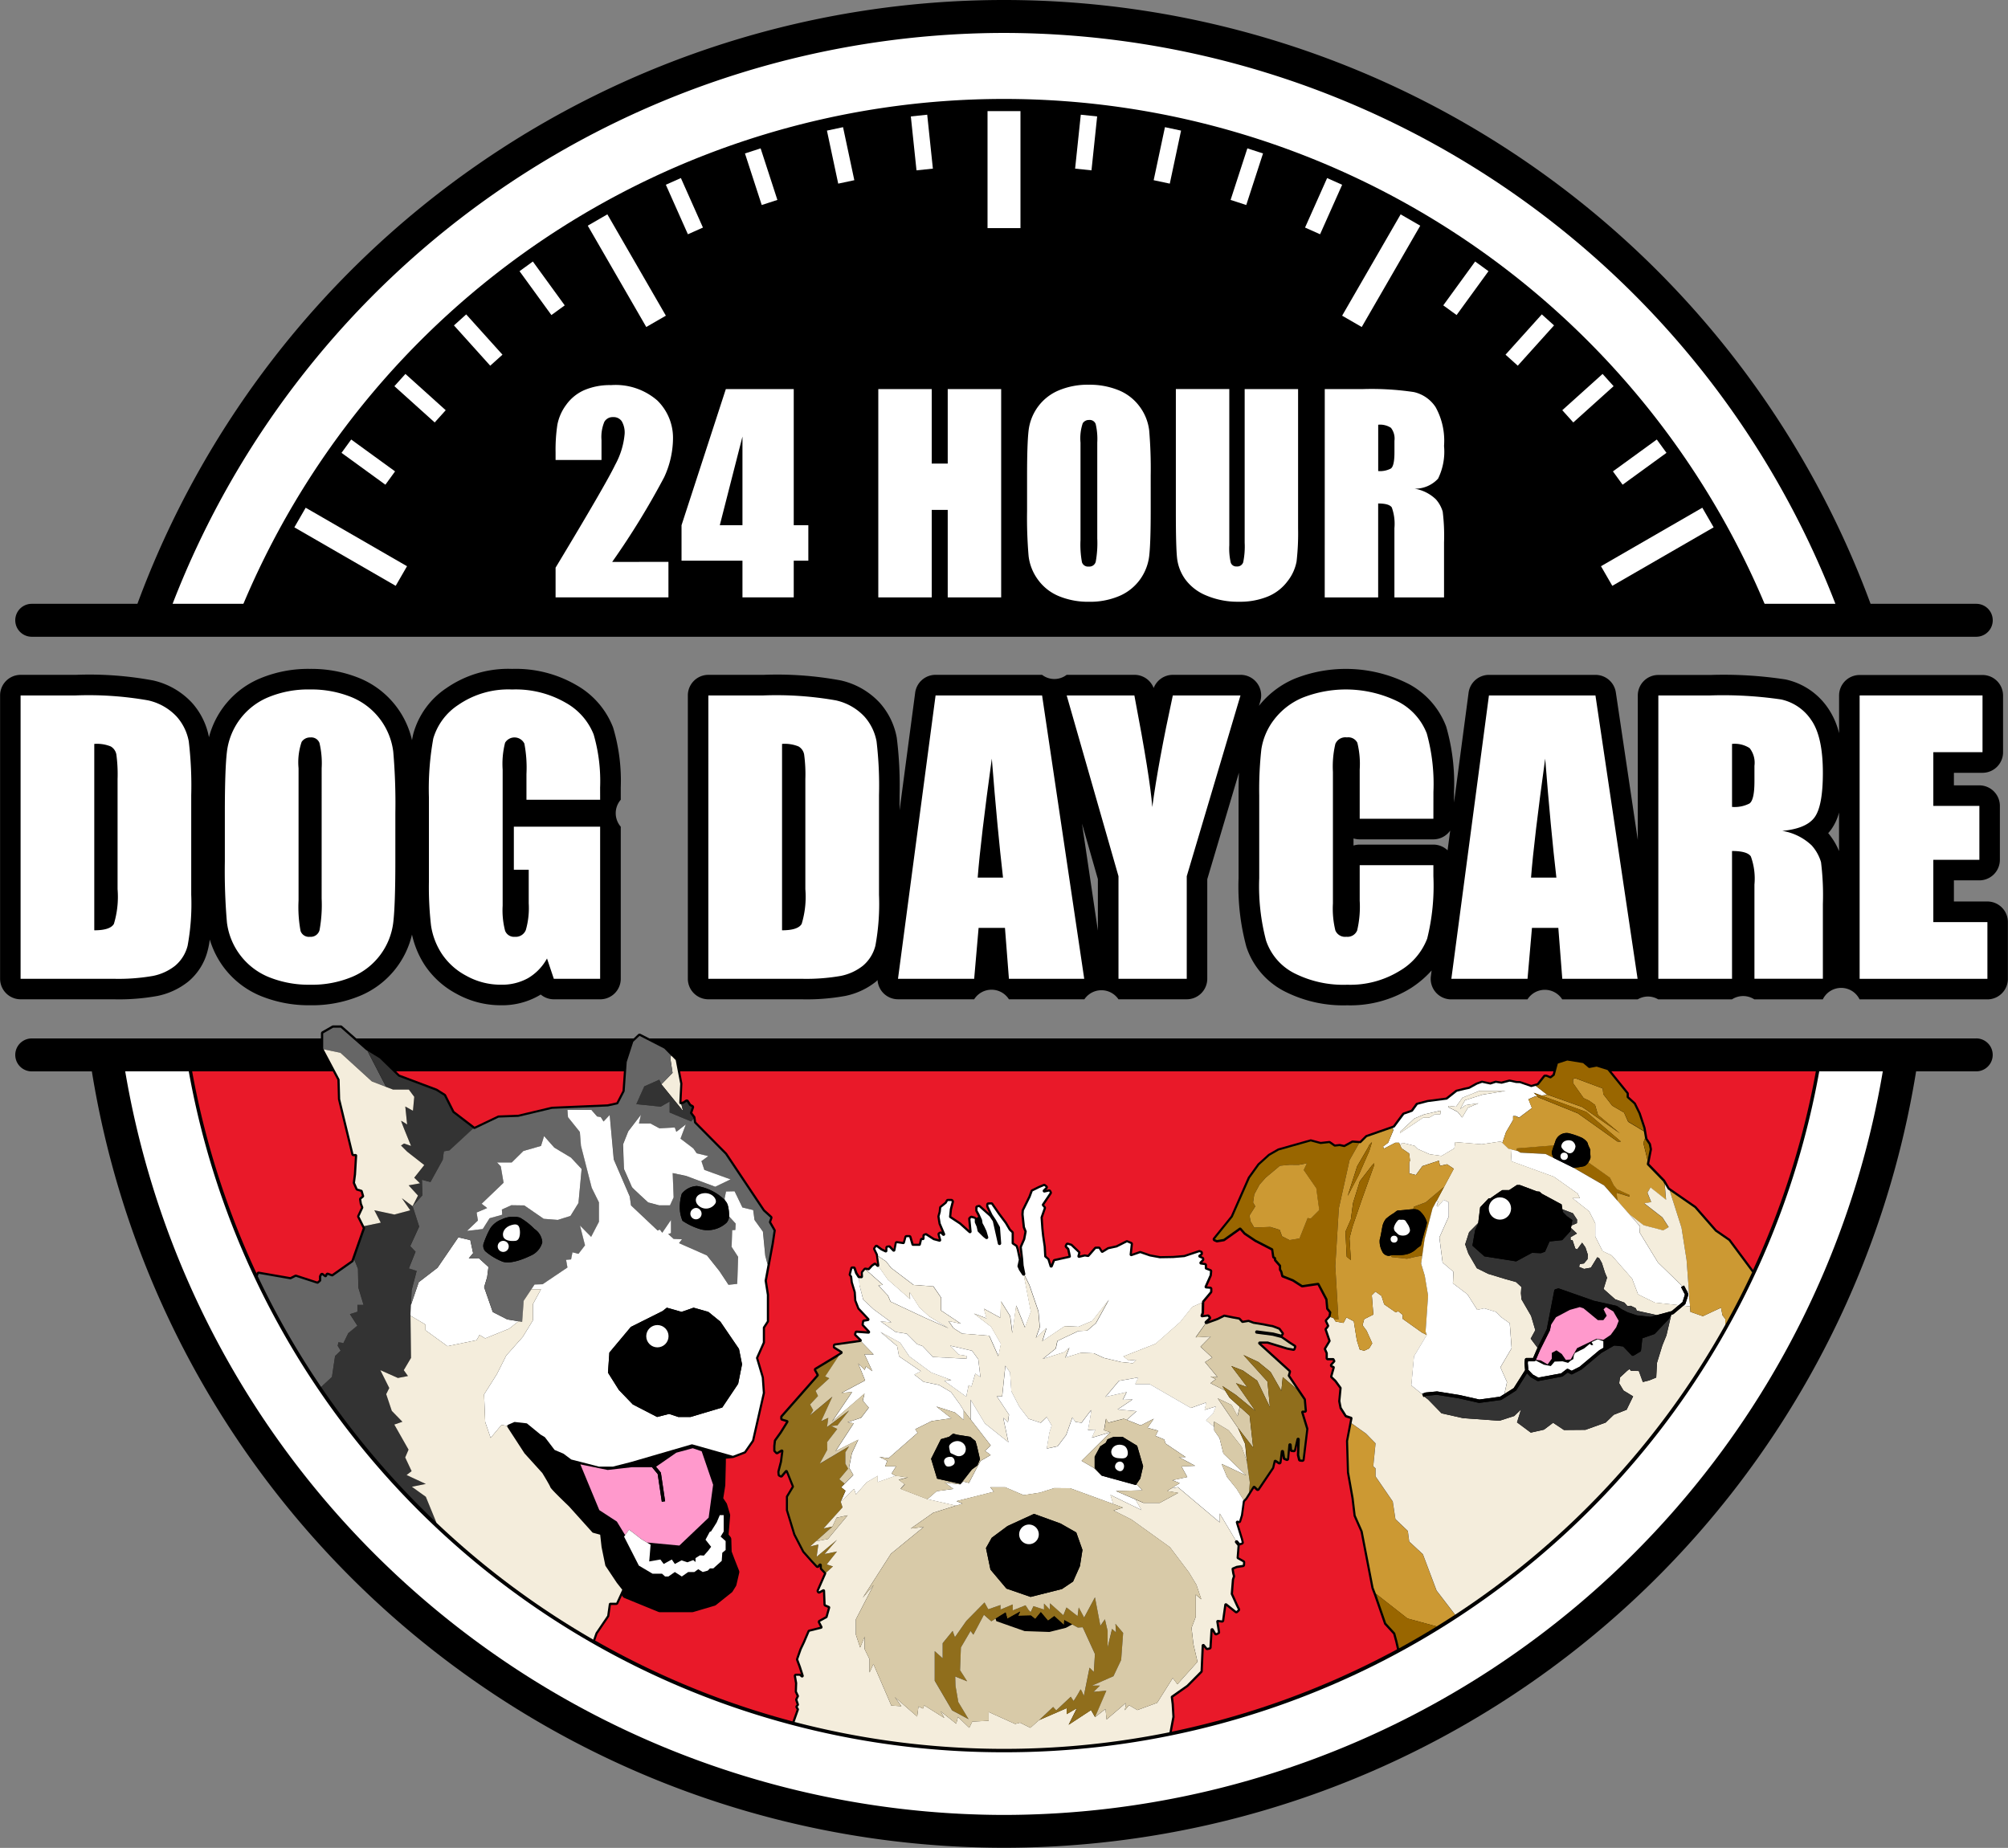<svg xmlns="http://www.w3.org/2000/svg" width="214.952" height="197.828" viewBox="0 0 214.952 197.828">
  <rect x="0" y="0" width="214.952" height="197.828" fill="#808080" stroke="none"/>
  <g id="Grupo_323" data-name="Grupo 323" transform="translate(-45.179 -50)">
    <g id="Grupo_265" data-name="Grupo 265" transform="translate(58.441 53.407)">
      <path id="Trazado_353" data-name="Trazado 353" d="M129.677,125.547a88.223,88.223,0,0,1,162.611,0l.031.073h7.838l-.063-.163a95.508,95.508,0,0,0-178.223,0l-.063.163h7.838Z" transform="translate(-116.769 -64.264)" fill="#fff"/>
      <path id="Trazado_354" data-name="Trazado 354" d="M281.728,529.742l-.018.1a88.21,88.21,0,0,1-173.577,0l-.018-.1h-7.407l.023.139a95.52,95.52,0,0,0,188.38,0l.023-.139ZM115.472,566.8a96.14,96.14,0,0,0,28.788,28.066A94.852,94.852,0,0,1,115.472,566.8Zm29.865,28.732c-.179-.109-.359-.217-.538-.327C144.978,595.312,145.159,595.419,145.338,595.528Zm100.263-.677a96.149,96.149,0,0,0,28.767-28.05A94.859,94.859,0,0,1,245.6,594.851Zm-1.077.667c.171-.1.342-.206.512-.311C244.865,595.311,244.694,595.414,244.523,595.518Z" transform="translate(-100.708 -418.569)" fill="#fff"/>
    </g>
    <g id="Grupo_266" data-name="Grupo 266" transform="translate(65.379 164.495)">
      <path id="Trazado_355" data-name="Trazado 355" d="M217.031,602.486a88.559,88.559,0,0,1-87.259-72.831l-.018-.1.94-.17.018.1a87.733,87.733,0,0,0,172.637,0l.018-.1.94.17-.018.1A88.559,88.559,0,0,1,217.031,602.486Z" transform="translate(-129.754 -529.387)"/>
    </g>
    <g id="Grupo_303" data-name="Grupo 303" transform="translate(46.813 50)">
      <g id="Grupo_272" data-name="Grupo 272" transform="translate(0 0)">
        <g id="Grupo_267" data-name="Grupo 267" transform="translate(24.012 10.592)">
          <path id="Trazado_356" data-name="Trazado 356" d="M316.218,149.392a88.348,88.348,0,0,0-163.66,0Z" transform="translate(-152.558 -94.349)"/>
        </g>
        <g id="Grupo_268" data-name="Grupo 268" transform="translate(18.647 113.018)">
          <path id="Trazado_357" data-name="Trazado 357" d="M130.093,523.206a88.33,88.33,0,0,0,174.391,0Z" transform="translate(-130.093 -523.206)" fill="#e91929"/>
        </g>
        <g id="Grupo_271" data-name="Grupo 271">
          <g id="Grupo_269" data-name="Grupo 269">
            <path id="Trazado_358" data-name="Trazado 358" d="M53.782,118.169H261.941a1.763,1.763,0,0,0,0-3.526H250.626a98.882,98.882,0,0,0-185.53,0H53.782a1.763,1.763,0,0,0,0,3.526ZM157.861,53.526a95.53,95.53,0,0,1,89,61.117h-178A95.53,95.53,0,0,1,157.861,53.526Z" transform="translate(-52.019 -50)"/>
          </g>
          <g id="Grupo_270" data-name="Grupo 270" transform="translate(0 111.173)">
            <path id="Trazado_359" data-name="Trazado 359" d="M261.941,515.478H53.782a1.763,1.763,0,0,0,0,3.526h6.436A98.91,98.91,0,0,0,255.5,519h6.437a1.763,1.763,0,0,0,0-3.526ZM157.861,598.607A95.536,95.536,0,0,1,63.789,519H251.934A95.536,95.536,0,0,1,157.861,598.607Z" transform="translate(-52.019 -515.478)"/>
          </g>
        </g>
      </g>
      <g id="Grupo_279" data-name="Grupo 279" transform="translate(57.842 41.187)">
        <g id="Grupo_273" data-name="Grupo 273" transform="translate(0 0.041)">
          <path id="Trazado_360" data-name="Trazado 360" d="M306.281,241.547v3.8H294.2l0-3.182q5.367-8.9,6.38-11.012a8.41,8.41,0,0,0,1.012-3.3,2.423,2.423,0,0,0-.306-1.357,1.052,1.052,0,0,0-.932-.448,1.02,1.02,0,0,0-.932.5,4.214,4.214,0,0,0-.306,1.97v2.121H294.2v-.813a17.9,17.9,0,0,1,.19-2.955,5.216,5.216,0,0,1,.937-2.128,4.715,4.715,0,0,1,1.943-1.584,6.961,6.961,0,0,1,2.867-.537,6.8,6.8,0,0,1,4.953,1.646,5.591,5.591,0,0,1,1.678,4.167,10.019,10.019,0,0,1-.945,4.05,83.383,83.383,0,0,1-5.564,9.064Z" transform="translate(-294.202 -222.621)" fill="#fff"/>
        </g>
        <g id="Grupo_274" data-name="Grupo 274" transform="translate(13.481 0.468)">
          <path id="Trazado_361" data-name="Trazado 361" d="M362.656,224.409v14.573h1.562v3.8h-1.562v3.926h-5.489v-3.926h-6.522v-3.8l4.742-14.573Zm-5.489,14.573v-9.491l-2.426,9.491Z" transform="translate(-350.645 -224.409)" fill="#fff"/>
        </g>
        <g id="Grupo_275" data-name="Grupo 275" transform="translate(34.544 0.468)">
          <path id="Trazado_362" data-name="Trazado 362" d="M451.991,224.409v22.3H446.27v-9.367h-1.712v9.367h-5.72v-22.3h5.72v7.975h1.712v-7.975Z" transform="translate(-438.838 -224.409)" fill="#fff"/>
        </g>
        <g id="Grupo_276" data-name="Grupo 276" transform="translate(50.47)">
          <path id="Trazado_363" data-name="Trazado 363" d="M518.752,235.974q0,3.361-.156,4.759a5.371,5.371,0,0,1-.979,2.555,5.289,5.289,0,0,1-2.221,1.777,8,8,0,0,1-3.261.62,8.194,8.194,0,0,1-3.173-.585,5.216,5.216,0,0,1-2.262-1.756,5.315,5.315,0,0,1-1.019-2.548,47.692,47.692,0,0,1-.164-4.821v-3.815q0-3.361.157-4.759a5.381,5.381,0,0,1,.978-2.555,5.285,5.285,0,0,1,2.222-1.777,7.984,7.984,0,0,1,3.261-.62,8.193,8.193,0,0,1,3.172.585,5.231,5.231,0,0,1,2.262,1.756,5.327,5.327,0,0,1,1.019,2.548,47.871,47.871,0,0,1,.163,4.821Zm-5.721-7.328a6.991,6.991,0,0,0-.17-1.99.675.675,0,0,0-.7-.434.778.778,0,0,0-.686.351,5.047,5.047,0,0,0-.238,2.073V239.06a10.316,10.316,0,0,0,.157,2.4.68.68,0,0,0,.727.455.7.7,0,0,0,.747-.523,11.2,11.2,0,0,0,.163-2.493Z" transform="translate(-505.517 -222.448)" fill="#fff"/>
        </g>
        <g id="Grupo_277" data-name="Grupo 277" transform="translate(66.396 0.468)">
          <path id="Trazado_364" data-name="Trazado 364" d="M585.286,224.409v14.9a26.27,26.27,0,0,1-.163,3.561,4.855,4.855,0,0,1-.965,2.107,5.016,5.016,0,0,1-2.112,1.639,7.861,7.861,0,0,1-3.091.558,8.588,8.588,0,0,1-3.478-.661,5.239,5.239,0,0,1-2.256-1.722,4.8,4.8,0,0,1-.883-2.238q-.136-1.178-.136-4.952v-13.2h5.721v16.722a6.692,6.692,0,0,0,.156,1.867.612.612,0,0,0,.632.406.661.661,0,0,0,.7-.448,8.425,8.425,0,0,0,.157-2.114V224.409Z" transform="translate(-572.201 -224.409)" fill="#fff"/>
        </g>
        <g id="Grupo_278" data-name="Grupo 278" transform="translate(82.337 0.468)">
          <path id="Trazado_365" data-name="Trazado 365" d="M638.944,224.409h4.049a30.557,30.557,0,0,1,5.483.317,3.774,3.774,0,0,1,2.336,1.618,7.427,7.427,0,0,1,.9,4.153,6.559,6.559,0,0,1-.639,3.5,3.335,3.335,0,0,1-2.514,1.074,4.284,4.284,0,0,1,2.283,1.143,3.429,3.429,0,0,1,.727,1.316,20.985,20.985,0,0,1,.143,3.3v5.882H646.4V239.3a5.171,5.171,0,0,0-.279-2.218q-.279-.427-1.461-.427V246.71h-5.72Zm5.72,3.816v4.959a2.491,2.491,0,0,0,1.353-.269q.387-.268.387-1.742v-1.226a1.878,1.878,0,0,0-.374-1.391A2.108,2.108,0,0,0,644.664,228.225Z" transform="translate(-638.944 -224.409)" fill="#fff"/>
        </g>
      </g>
      <g id="Grupo_285" data-name="Grupo 285" transform="translate(29.877 11.896)">
        <g id="Grupo_280" data-name="Grupo 280" transform="translate(74.202)">
          <rect id="Rectángulo_154" data-name="Rectángulo 154" width="3.526" height="12.526" fill="#fff"/>
        </g>
        <g id="Grupo_281" data-name="Grupo 281" transform="translate(31.407 11.052)">
          <rect id="Rectángulo_155" data-name="Rectángulo 155" width="2.424" height="12.526" transform="matrix(0.866, -0.5, 0.5, 0.866, 0, 1.212)" fill="#fff"/>
        </g>
        <g id="Grupo_282" data-name="Grupo 282" transform="translate(0 42.459)">
          <rect id="Rectángulo_156" data-name="Rectángulo 156" width="2.424" height="12.525" transform="translate(0 2.1) rotate(-60)" fill="#fff"/>
        </g>
        <g id="Grupo_283" data-name="Grupo 283" transform="translate(139.871 42.459)">
          <rect id="Rectángulo_157" data-name="Rectángulo 157" width="12.525" height="2.424" transform="translate(0 6.262) rotate(-29.997)" fill="#fff"/>
        </g>
        <g id="Grupo_284" data-name="Grupo 284" transform="translate(112.161 11.053)">
          <rect id="Rectángulo_158" data-name="Rectángulo 158" width="12.526" height="2.424" transform="matrix(0.5, -0.866, 0.866, 0.5, 0, 10.847)" fill="#fff"/>
        </g>
      </g>
      <g id="Grupo_302" data-name="Grupo 302" transform="translate(34.925 12.281)">
        <g id="Grupo_286" data-name="Grupo 286" transform="translate(60.944 0)">
          <rect id="Rectángulo_159" data-name="Rectángulo 159" width="1.763" height="5.804" transform="translate(0 0.184) rotate(-5.999)" fill="#fff"/>
        </g>
        <g id="Grupo_287" data-name="Grupo 287" transform="translate(51.963 1.334)">
          <rect id="Rectángulo_160" data-name="Rectángulo 160" width="1.763" height="5.804" transform="translate(0 0.367) rotate(-12.003)" fill="#fff"/>
        </g>
        <g id="Grupo_288" data-name="Grupo 288" transform="translate(43.188 3.602)">
          <rect id="Rectángulo_161" data-name="Rectángulo 161" width="1.763" height="5.804" transform="translate(0 0.545) rotate(-18.002)" fill="#fff"/>
        </g>
        <g id="Grupo_289" data-name="Grupo 289" transform="translate(34.718 6.78)">
          <rect id="Rectángulo_162" data-name="Rectángulo 162" width="1.763" height="5.804" transform="translate(0 0.717) rotate(-24)" fill="#fff"/>
        </g>
        <g id="Grupo_290" data-name="Grupo 290" transform="translate(19.056 15.716)">
          <rect id="Rectángulo_163" data-name="Rectángulo 163" width="1.763" height="5.804" transform="translate(0 1.036) rotate(-36)" fill="#fff"/>
        </g>
        <g id="Grupo_291" data-name="Grupo 291" transform="translate(12.036 21.377)">
          <rect id="Rectángulo_164" data-name="Rectángulo 164" width="1.763" height="5.803" transform="translate(0 1.18) rotate(-42)" fill="#fff"/>
        </g>
        <g id="Grupo_292" data-name="Grupo 292" transform="translate(5.661 27.752)">
          <rect id="Rectángulo_165" data-name="Rectángulo 165" width="1.763" height="5.804" transform="translate(0 1.31) rotate(-47.997)" fill="#fff"/>
        </g>
        <g id="Grupo_293" data-name="Grupo 293" transform="translate(0 34.772)">
          <rect id="Rectángulo_166" data-name="Rectángulo 166" width="1.763" height="5.804" transform="translate(0 1.427) rotate(-54)" fill="#fff"/>
        </g>
        <g id="Grupo_294" data-name="Grupo 294" transform="translate(136.102 34.772)">
          <rect id="Rectángulo_167" data-name="Rectángulo 167" width="5.804" height="1.763" transform="translate(0 3.412) rotate(-36.003)" fill="#fff"/>
        </g>
        <g id="Grupo_295" data-name="Grupo 295" transform="translate(130.68 27.752)">
          <rect id="Rectángulo_168" data-name="Rectángulo 168" width="5.804" height="1.763" transform="translate(0 3.883) rotate(-41.991)" fill="#fff"/>
        </g>
        <g id="Grupo_296" data-name="Grupo 296" transform="translate(124.605 21.376)">
          <rect id="Rectángulo_169" data-name="Rectángulo 169" width="5.804" height="1.763" transform="translate(0 4.313) rotate(-48.009)" fill="#fff"/>
        </g>
        <g id="Grupo_297" data-name="Grupo 297" transform="translate(117.94 15.716)">
          <rect id="Rectángulo_170" data-name="Rectángulo 170" width="5.804" height="1.763" transform="matrix(0.588, -0.809, 0.809, 0.588, 0, 4.694)" fill="#fff"/>
        </g>
        <g id="Grupo_298" data-name="Grupo 298" transform="translate(103.144 6.78)">
          <rect id="Rectángulo_171" data-name="Rectángulo 171" width="5.804" height="1.762" transform="matrix(0.407, -0.913, 0.913, 0.407, 0, 5.301)" fill="#fff"/>
        </g>
        <g id="Grupo_299" data-name="Grupo 299" transform="translate(95.174 3.602)">
          <rect id="Rectángulo_172" data-name="Rectángulo 172" width="5.804" height="1.763" transform="translate(0 5.52) rotate(-71.998)" fill="#fff"/>
        </g>
        <g id="Grupo_300" data-name="Grupo 300" transform="translate(86.939 1.334)">
          <rect id="Rectángulo_173" data-name="Rectángulo 173" width="5.804" height="1.764" transform="translate(0 5.677) rotate(-77.999)" fill="#fff"/>
        </g>
        <g id="Grupo_301" data-name="Grupo 301" transform="translate(78.53 0)">
          <rect id="Rectángulo_174" data-name="Rectángulo 174" width="5.804" height="1.762" transform="translate(0 5.772) rotate(-84)" fill="#fff"/>
        </g>
      </g>
    </g>
    <g id="Grupo_318" data-name="Grupo 318" transform="translate(45.179 121.61)">
      <g id="Grupo_306" data-name="Grupo 306" transform="translate(0)">
        <g id="Grupo_304" data-name="Grupo 304">
          <path id="Trazado_366" data-name="Trazado 366" d="M106.916,351.587A12.9,12.9,0,0,0,100,349.83a11.606,11.606,0,0,0-7.053,2.07,8.621,8.621,0,0,0-3.523,4.87c-.051.214-.1.446-.14.69a9.453,9.453,0,0,0-5.7-6.669,13.667,13.667,0,0,0-5.212-.962A13.378,13.378,0,0,0,73,350.857a9.393,9.393,0,0,0-5.452,6.288,7.663,7.663,0,0,0-1.809-3.678,8.105,8.105,0,0,0-4.166-2.4,37.344,37.344,0,0,0-8.284-.6h-5.9a2.2,2.2,0,0,0-2.2,2.2v30.335a2.2,2.2,0,0,0,2.2,2.2h9.949a23.107,23.107,0,0,0,4.709-.361,7.781,7.781,0,0,0,3.277-1.529,6.287,6.287,0,0,0,2.072-3.274,8.823,8.823,0,0,0,.24-1.233,9.553,9.553,0,0,0,1.48,2.957,9.4,9.4,0,0,0,4.053,3.116,13.661,13.661,0,0,0,5.212.962,13.379,13.379,0,0,0,5.38-1.027,9.424,9.424,0,0,0,5.52-6.543,9.883,9.883,0,0,0,1.311,3.19,9.324,9.324,0,0,0,3.427,3.137,9.748,9.748,0,0,0,4.793,1.243,7.933,7.933,0,0,0,3.991-.994c.087-.05.173-.1.258-.155a2.2,2.2,0,0,0,1.412.512h4.957a2.2,2.2,0,0,0,2.2-2.2V366.724a2.2,2.2,0,0,1,0-2.885v-1.312a19.776,19.776,0,0,0-.82-6.423A8.886,8.886,0,0,0,106.916,351.587Z" transform="translate(-45.179 -349.83)"/>
        </g>
        <g id="Grupo_305" data-name="Grupo 305" transform="translate(73.624)">
          <path id="Trazado_367" data-name="Trazado 367" d="M492.566,374.731H488.98v-2.262H491.7a2.2,2.2,0,0,0,2.2-2.2v-5.771a2.2,2.2,0,0,0-2.2-2.2H488.98v-1.344h3.061a2.2,2.2,0,0,0,2.2-2.2v-6.071a2.2,2.2,0,0,0-2.2-2.2H478.888a2.2,2.2,0,0,0-2.2,2.2v4.03a8.175,8.175,0,0,0-1.175-2.666,7.371,7.371,0,0,0-4.556-3.087,43.837,43.837,0,0,0-8.029-.481H457.34a2.2,2.2,0,0,0-2.2,2.2v15.472l-2.349-15.8a2.2,2.2,0,0,0-2.18-1.88h-11.4a2.2,2.2,0,0,0-2.185,1.914l-1.558,11.747V363a21.929,21.929,0,0,0-.839-6.994,8.625,8.625,0,0,0-3.93-4.518,14.824,14.824,0,0,0-12.312-.6,9.74,9.74,0,0,0-3.8,2.894l.144-.484a2.2,2.2,0,0,0-2.112-2.832h-7.247a2.2,2.2,0,0,0-2.056,1.41,2.2,2.2,0,0,0-2.057-1.41H394a2.16,2.16,0,0,1-2.63,0h-11.4a2.2,2.2,0,0,0-2.185,1.914l-1.67,12.587v-1.6a40.794,40.794,0,0,0-.3-6.168A7.66,7.66,0,0,0,374,353.467a8.105,8.105,0,0,0-4.166-2.4,37.34,37.34,0,0,0-8.284-.6h-5.9a2.2,2.2,0,0,0-2.2,2.2v30.335a2.2,2.2,0,0,0,2.2,2.2H365.6a23.11,23.11,0,0,0,4.709-.361,7.78,7.78,0,0,0,3.277-1.529c.062-.05.112-.112.172-.165a2.2,2.2,0,0,0,2.2,2.054H384.1a2.2,2.2,0,0,1,3.72,0H395.9a2.2,2.2,0,0,1,3.647,0h7.307a2.2,2.2,0,0,0,2.2-2.2V372.347l3.387-11.4c-.024.721-.037,1.524-.037,2.421v8.862a24.6,24.6,0,0,0,.841,7.37,8.269,8.269,0,0,0,4,4.71,13.825,13.825,0,0,0,6.789,1.535,12.269,12.269,0,0,0,6.815-1.84,10.886,10.886,0,0,0,2.221-1.888l-.079.6a2.2,2.2,0,0,0,2.185,2.494h8.155a2.2,2.2,0,0,1,3.719,0h8.079a2.139,2.139,0,0,1,2.2,0h7.889a2.2,2.2,0,0,1,2.4,0h7.326a2.189,2.189,0,0,1,3.936,0h13.678a2.2,2.2,0,0,0,2.2-2.2v-6.071A2.2,2.2,0,0,0,492.566,374.731Zm-96.923-8.341,1.7,5.946v5.509Zm37.616,2.251h-7.888a2.2,2.2,0,0,0-.663.1v-.761a2.2,2.2,0,0,0,.663.1h7.888a2.2,2.2,0,0,0,1.8-.944l-.281,2.118A2.193,2.193,0,0,0,433.259,368.642Zm42.265-1.229a4.492,4.492,0,0,0,.333-.409,5.723,5.723,0,0,0,.827-1.791v4.12A7.353,7.353,0,0,0,475.524,367.413Z" transform="translate(-353.442 -349.83)"/>
        </g>
      </g>
      <g id="Grupo_317" data-name="Grupo 317" transform="translate(2.204 2.204)">
        <g id="Grupo_307" data-name="Grupo 307" transform="translate(0 0.637)">
          <path id="Trazado_368" data-name="Trazado 368" d="M54.407,361.725h5.9a36.743,36.743,0,0,1,7.729.525,5.932,5.932,0,0,1,3.063,1.724,5.462,5.462,0,0,1,1.312,2.67,40.371,40.371,0,0,1,.262,5.781v10.623a24.715,24.715,0,0,1-.384,5.462,4.108,4.108,0,0,1-1.34,2.155,5.578,5.578,0,0,1-2.361,1.086,21.374,21.374,0,0,1-4.234.309H54.407Zm7.888,5.19v19.954q1.7,0,2.1-.684a10.014,10.014,0,0,0,.394-3.719V370.681a15.817,15.817,0,0,0-.131-2.642,1.254,1.254,0,0,0-.6-.853A3.894,3.894,0,0,0,62.3,366.915Z" transform="translate(-54.407 -361.725)" fill="#fff"/>
        </g>
        <g id="Grupo_308" data-name="Grupo 308" transform="translate(21.868)">
          <path id="Trazado_369" data-name="Trazado 369" d="M164.215,377.458q0,4.571-.215,6.473a7.251,7.251,0,0,1-4.412,5.893,11.151,11.151,0,0,1-4.5.843,11.423,11.423,0,0,1-4.375-.8,7.294,7.294,0,0,1-4.525-5.855,64.086,64.086,0,0,1-.225-6.557v-5.19q0-4.572.216-6.474a7.25,7.25,0,0,1,4.412-5.892,11.149,11.149,0,0,1,4.5-.843,11.432,11.432,0,0,1,4.375.8,7.293,7.293,0,0,1,4.525,5.856,64.1,64.1,0,0,1,.225,6.557Zm-7.888-9.968a9.417,9.417,0,0,0-.234-2.707.933.933,0,0,0-.965-.59,1.077,1.077,0,0,0-.946.478,6.766,6.766,0,0,0-.328,2.82v14.165a13.913,13.913,0,0,0,.216,3.26.94.94,0,0,0,1,.619.971.971,0,0,0,1.03-.712,15.017,15.017,0,0,0,.225-3.391Z" transform="translate(-145.966 -359.058)" fill="#fff"/>
        </g>
        <g id="Grupo_309" data-name="Grupo 309" transform="translate(43.716)">
          <path id="Trazado_370" data-name="Trazado 370" d="M255.771,370.862h-7.888v-2.754a13.666,13.666,0,0,0-.225-3.26,1.179,1.179,0,0,0-2.061-.094,9.135,9.135,0,0,0-.262,2.885V382.2a8.657,8.657,0,0,0,.262,2.689,1.022,1.022,0,0,0,1.049.647,1.158,1.158,0,0,0,1.171-.731,8.549,8.549,0,0,0,.309-2.848v-3.6h-1.593v-4.609h9.237V390.03h-4.957l-.73-2.174a5.513,5.513,0,0,1-2.034,2.108,5.738,5.738,0,0,1-2.9.7,7.538,7.538,0,0,1-3.722-.965,7.117,7.117,0,0,1-2.635-2.389,7.566,7.566,0,0,1-1.125-2.988,35.94,35.94,0,0,1-.225-4.694v-9.012a30.2,30.2,0,0,1,.468-6.314A6.476,6.476,0,0,1,240.6,360.7a9.424,9.424,0,0,1,5.743-1.64,10.7,10.7,0,0,1,5.752,1.424,6.725,6.725,0,0,1,2.979,3.382,17.925,17.925,0,0,1,.693,5.687Z" transform="translate(-237.447 -359.058)" fill="#fff"/>
        </g>
        <g id="Grupo_310" data-name="Grupo 310" transform="translate(73.624 0.637)">
          <path id="Trazado_371" data-name="Trazado 371" d="M362.669,361.725h5.9a36.739,36.739,0,0,1,7.729.525,5.932,5.932,0,0,1,3.064,1.724,5.462,5.462,0,0,1,1.312,2.67,40.38,40.38,0,0,1,.262,5.781v10.623a24.722,24.722,0,0,1-.384,5.462,4.111,4.111,0,0,1-1.34,2.155,5.578,5.578,0,0,1-2.361,1.086,21.375,21.375,0,0,1-4.235.309h-9.949Zm7.889,5.19v19.954q1.7,0,2.1-.684a10.013,10.013,0,0,0,.394-3.719V370.681a15.818,15.818,0,0,0-.131-2.642,1.254,1.254,0,0,0-.6-.853A3.894,3.894,0,0,0,370.558,366.915Z" transform="translate(-362.669 -361.725)" fill="#fff"/>
        </g>
        <g id="Grupo_311" data-name="Grupo 311" transform="translate(93.927 0.637)">
          <path id="Trazado_372" data-name="Trazado 372" d="M463.1,361.725l4.511,30.335h-8.061l-.424-5.452h-2.822l-.474,5.452h-8.155l4.024-30.335Zm-4.181,19.505q-.6-5.154-1.2-12.741-1.2,8.713-1.513,12.741Z" transform="translate(-447.678 -361.725)" fill="#fff"/>
        </g>
        <g id="Grupo_312" data-name="Grupo 312" transform="translate(111.982 0.637)">
          <path id="Trazado_373" data-name="Trazado 373" d="M541.881,361.725l-5.753,19.355V392.06h-7.307V381.08l-5.546-19.355h7.246q1.7,8.882,1.916,11.954.656-4.855,2.2-11.954Z" transform="translate(-523.275 -361.725)" fill="#fff"/>
        </g>
        <g id="Grupo_313" data-name="Grupo 313" transform="translate(132.594)">
          <path id="Trazado_374" data-name="Trazado 374" d="M628.218,372.9H620.33v-5.272a9.435,9.435,0,0,0-.253-2.87,1.087,1.087,0,0,0-1.115-.57,1.166,1.166,0,0,0-1.237.693,10.563,10.563,0,0,0-.262,3v14.09a9.839,9.839,0,0,0,.262,2.885,1.123,1.123,0,0,0,1.18.675,1.11,1.11,0,0,0,1.153-.677,11.044,11.044,0,0,0,.272-3.174v-3.813h7.888v1.182a23.372,23.372,0,0,1-.664,6.68,6.831,6.831,0,0,1-2.942,3.452A10.073,10.073,0,0,1,619,390.667a11.629,11.629,0,0,1-5.715-1.255,6.1,6.1,0,0,1-2.979-3.476,22.8,22.8,0,0,1-.731-6.68v-8.862a39.447,39.447,0,0,1,.225-4.919,6.889,6.889,0,0,1,1.34-3.157,7.467,7.467,0,0,1,3.092-2.389,12.653,12.653,0,0,1,10.3.476,6.462,6.462,0,0,1,2.978,3.359,20.2,20.2,0,0,1,.712,6.259Z" transform="translate(-609.575 -359.058)" fill="#fff"/>
        </g>
        <g id="Grupo_314" data-name="Grupo 314" transform="translate(153.16 0.637)">
          <path id="Trazado_375" data-name="Trazado 375" d="M711.11,361.725l4.511,30.335h-8.061l-.424-5.452h-2.822l-.474,5.452h-8.155l4.024-30.335Zm-4.181,19.505q-.6-5.154-1.2-12.741-1.2,8.713-1.514,12.741Z" transform="translate(-695.685 -361.725)" fill="#fff"/>
        </g>
        <g id="Grupo_315" data-name="Grupo 315" transform="translate(175.318 0.637)">
          <path id="Trazado_376" data-name="Trazado 376" d="M788.459,361.725h5.584a42.723,42.723,0,0,1,7.56.431,5.205,5.205,0,0,1,3.222,2.2q1.246,1.77,1.246,5.649,0,3.542-.881,4.76t-3.466,1.461a5.926,5.926,0,0,1,3.148,1.555,4.651,4.651,0,0,1,1,1.789,28.316,28.316,0,0,1,.2,4.487v8h-7.326v-10.08a6.943,6.943,0,0,0-.385-3.016q-.383-.581-2.014-.581V392.06h-7.889Zm7.889,5.19v6.745a3.47,3.47,0,0,0,1.864-.365q.534-.365.535-2.37v-1.668a2.528,2.528,0,0,0-.516-1.892A2.931,2.931,0,0,0,796.348,366.915Z" transform="translate(-788.459 -361.725)" fill="#fff"/>
        </g>
        <g id="Grupo_316" data-name="Grupo 316" transform="translate(196.866 0.637)">
          <path id="Trazado_377" data-name="Trazado 377" d="M878.682,361.725h13.154V367.8H886.57v5.752H891.5v5.771H886.57v6.67h5.79v6.071H878.682Z" transform="translate(-878.682 -361.725)" fill="#fff"/>
        </g>
      </g>
    </g>
    <path id="Trazado_378" data-name="Trazado 378" d="M646.638,547.171l-2.511-3.379a.237.237,0,0,0-.056-.054l-1.418-.979-2.185-2.5a.244.244,0,0,0-.044-.039l-2.664-1.844-.153-.106-.312-.536-.168-.289a.228.228,0,0,0-.035-.046l-1.664-1.713.069-.346.227-1.152a.247.247,0,0,0,0-.091l-.1-.508a.24.24,0,0,0-.036-.088l-.351-.527-.013-.073h0l-.12-.7v0a.235.235,0,0,0-.016-.086l-.046-.267a.238.238,0,0,0-.009-.035l-.509-1.538a.227.227,0,0,0-.012-.03l-.507-1.033a.241.241,0,0,0-.054-.072l-.7-.636v-.309a.238.238,0,0,0-.053-.15l-2.041-2.526a.24.24,0,0,0-.114-.078l-1.169-.368a.241.241,0,0,0-.117-.007l-.708.136-.543-.462a.244.244,0,0,0-.117-.054l-1.694-.273a.238.238,0,0,0-.112.009l-1.011.33a.239.239,0,0,0-.157.166l-.318,1.19-.255.2-.344-.142a.238.238,0,0,0-.091-.018h-.127a.24.24,0,0,0-.187.09l-.661.833-.221.064h0l-.4.115-1.16-.4a.238.238,0,0,0-.072-.013l-.35-.008-.7-.15a.232.232,0,0,0-.111,0l-.812.215-.562-.091a.24.24,0,0,0-.111.008l-.531.171-.82-.175a.232.232,0,0,0-.13.008l-.526.187a.249.249,0,0,0-.035.016l-.787.435-.525.112-.8.2a.236.236,0,0,0-.091.044l-1.012.8-1.984.256-.03.006-1.1.288a.24.24,0,0,0-.132.09l-.489.67-.836.294a.24.24,0,0,0-.112.083l-.981,1.315-.126.044h0l-2.753.961a.242.242,0,0,0-.09.057l-.579.579-.058,0-.7-.05a.238.238,0,0,0-.132.029l-.8.441-.442-.094a.228.228,0,0,0-.078,0l-.455.054-.479-.336a.232.232,0,0,0-.163-.042l-.892.1-1-.268a.244.244,0,0,0-.127,0l-3.424.966a.232.232,0,0,0-.054.023l-.979.562a.232.232,0,0,0-.042.03l-1.106,1a.235.235,0,0,0-.033.037l-1.008,1.4a.236.236,0,0,0-.025.043l-1.82,4.134-1.893,2.344a.239.239,0,0,0,.086.367l.226.1a.246.246,0,0,0,.14.019l.7-.118a.239.239,0,0,0,.1-.041l1.624-1.154.4.45a.241.241,0,0,0,.046.04l1.115.748.023.014,1.751.906.1.707a.239.239,0,0,0,.1.165l.086.057v.08a.238.238,0,0,0,.059.157l.479.55v.327a.237.237,0,0,0,.033.12l.108.181.1.407a.239.239,0,0,0,.144.166l1.058.418.939.6a.24.24,0,0,0,.163.035l1.6-.234.826,1.565.083.934a.239.239,0,0,0,.052.129l.262.324-.064.333,0,.006h0l-.009.016-.316.349a.239.239,0,0,0-.038.262l.2.428-.08.115-.107.116a.239.239,0,0,0-.05.239l.39,1.142-.446.748a.238.238,0,0,0-.014.218l.167.381v.5a.239.239,0,0,0,.239.239h.515l.04.08-.273.3a.239.239,0,0,0,.092.383l.122.047-.24.86a.239.239,0,0,0,.064.236l.41.4.509.7-.129,1.339a.237.237,0,0,0,0,.069l.138.7a.237.237,0,0,0,.032.082l.515.813a.239.239,0,0,0,.126.1l.472.157-.087.453-.362,1.894a.238.238,0,0,0,0,.052l.1,3.326a.213.213,0,0,0,0,.034l.488,2.75.222,1.864a.23.23,0,0,0,.019.069l.731,1.649,1.166,6.035a.235.235,0,0,0,.011.04l.253.659h0l1.082,3.121a.235.235,0,0,0,.05.083l.93,1.017.213.783.186.8a.239.239,0,0,0,.135.164.236.236,0,0,0,.1.021.239.239,0,0,0,.114-.029c1.359-.743,2.72-1.534,4.043-2.351.668-.412,1.331-.833,1.971-1.252a89.254,89.254,0,0,0,29.005-31.138c1.023-1.837,1.99-3.73,2.875-5.627A.239.239,0,0,0,646.638,547.171Z" transform="translate(-413.708 -361.103)"/>
    <g id="Grupo_319" data-name="Grupo 319" transform="translate(175.23 163.545)">
      <path id="Trazado_379" data-name="Trazado 379" d="M751.606,571.393a7.664,7.664,0,0,1-1.149.174l3.274,1.891,1.423,1.622-.089-.866,1.393.438v-.179s-1.3-.607-1.334-.607a5.107,5.107,0,0,1-.378-.458l-.388-.786-2.314-1.646A.992.992,0,0,1,751.606,571.393Z" transform="translate(-712.062 -560.093)" fill="#960"/>
      <path id="Trazado_380" data-name="Trazado 380" d="M725.361,564.164l2.677.139,3,1.483L728.9,564.73s-.25-.422-.195-.64c.034-.138.135-.451.224-.709l-3.946.315-.044.259.124.029Z" transform="translate(-692.638 -554.312)" fill="#960"/>
      <path id="Trazado_381" data-name="Trazado 381" d="M665.639,541.386l-.537.4.075.239,1.239-.642h.388l.1.217.3-.195,1.269.314.343.343,1.271.56,1.274.179,1.373-.816.09-.662,2.836.234,2.05-.309.159.153.388-1.153.761-1.3v-.418h.284l.358.164,1.373-1.03-.373-.94.657-.284.293-.042-.387-.365.829.3.672-.1-.138-.049-1.145-.889-.417.12a.18.18,0,0,1-.108,0l-1.178-.409-.36-.009a.169.169,0,0,1-.032,0l-.7-.15-.825.218a.176.176,0,0,1-.074,0l-.574-.092-.546.176a.181.181,0,0,1-.092,0l-.836-.178-.526.187-.8.441a.168.168,0,0,1-.049.018l-.517.11-.8.2-1.024.812a.177.177,0,0,1-.088.037l-2,.259-1.1.288-.5.685a.179.179,0,0,1-.085.064l-.854.3-.992,1.329a.179.179,0,0,1-.085.062l-.144.05.06.253Zm6.464-3.936.806.08.687-.965,1.811-.727h2.816l-2.468.4-1.891.6-.508.935.577-.408,1.373-.2-1.125.473-.617,1.05-.488-.607-.975-.487Zm-5.195,2.772c.037-.015,1.545-1.433,1.545-1.433l1.052-.44,1.769-.4-.052.388-.552-.008-.657.381-.634-.007-2.471,1.649Z" transform="translate(-647.093 -532.594)" fill="#fff"/>
      <path id="Trazado_382" data-name="Trazado 382" d="M731.567,536.967l-1.264-.734L729.347,535l-.06-.612-2.941-1.1-.244.09v.433l1.139,1.612.582.269.642.463.314,1.075,2.343,1.956-4.015-2.806-3.713-1.324-.672.1,4.813,1.749,3.692,3.165h-.358l-4.239-3.015-4.209-1.7-.14-.132-.293.043-.657.284.373.94-1.373,1.03-.358-.164h-.284v.418l-.761,1.3-.388,1.153.647.623.356.085.526.125.044-.259,3.946-.315c.053-.153.1-.286.129-.351a1.262,1.262,0,0,1,1.408-.96,8.071,8.071,0,0,1,1.493.513c.07.045.537.323.6.622s.3.587.264.781.063.627,0,.8a2.138,2.138,0,0,1-.209.409l2.314,1.646.388.786a5.1,5.1,0,0,0,.378.458c.03,0,1.334.607,1.334.607v.179l-1.393-.438.089.866,1.3,1.481,1.507,1.156,2.09.547.587-.343-.667-1.04-1.951-1.513.746-.129-.4-1.005.328-.567,1.662,1.324-.145-1.692-.168-.288-1.686-1.736a.178.178,0,0,1-.047-.159l.074-.377-.453-1.845.184-.506-.128-.742-1.681-1.013Z" transform="translate(-687.768 -531.404)" fill="#c93"/>
      <path id="Trazado_383" data-name="Trazado 383" d="M782.213,562.487l.227-1.151-.1-.508-.358-.537a.176.176,0,0,1-.027-.069l-.015-.086-.184.506Z" transform="translate(-735.888 -551.842)" fill="#960"/>
      <path id="Trazado_384" data-name="Trazado 384" d="M800.2,628.619a.179.179,0,0,1,.011.137l-.3.925a.177.177,0,0,1-.055.082l-.17.143.713.076-.111-1.475-.293-.284Z" transform="translate(-749.532 -603.667)" fill="#fff"/>
      <path id="Trazado_385" data-name="Trazado 385" d="M727,568.18l2.553,1.806.239.493H729l1.776,1.4.657,1.284v1.418l.791,1.567.97.453,2.189,2.5.637,1.677,1.8.881,2.556.273.394-.332.26-.806-.413-.8.159-.082-2.628-2.55-1.97-3.224.05-.647-1.119-1.275-1.3-1.481-1.423-1.622-3.274-1.891-3-1.483-2.677-.139-.3-.179-.124-.029-.526-.125-.077,1.244Z" transform="translate(-690.718 -555.745)" fill="#fff"/>
      <path id="Trazado_386" data-name="Trazado 386" d="M734.779,529.056l3.713,1.324,4.015,2.806-2.344-1.956-.314-1.075-.642-.463-.582-.269-1.139-1.612v-.433l.244-.09,2.941,1.1.06.612.955,1.231,1.264.734.448.975,1.681,1.013-.054-.313-.509-1.538-.507-1.033-.721-.653a.18.18,0,0,1-.059-.133v-.335l-2.041-2.526-1.169-.368-.737.141a.179.179,0,0,1-.15-.039l-.564-.48-1.694-.274-1.011.33-.323,1.209a.179.179,0,0,1-.064.1l-.3.229a.179.179,0,0,1-.177.023l-.375-.155H734.5l-.672.848a.18.18,0,0,1-.091.061l-.239.069,1.145.889Z" transform="translate(-699.152 -525.409)" fill="#960"/>
      <path id="Trazado_387" data-name="Trazado 387" d="M602.486,580.7h.441l-.338-5.7.378-6.2,1.154-5.185,1.027-1.808-.7-.05-.819.452a.177.177,0,0,1-.123.018l-.464-.1-.478.057a.186.186,0,0,1-.124-.032l-.5-.349-.9.1a.177.177,0,0,1-.066-.005l-1.012-.271-3.424.966-.979.561-1.106,1-1.008,1.4-1.828,4.148a.2.2,0,0,1-.025.04l-1.893,2.344.226.1.7-.118,1.668-1.185a.179.179,0,0,1,.238.027l.433.49,1.115.748,1.779.92a.179.179,0,0,1,.095.133l.108.737.113.075a.179.179,0,0,1,.08.149v.112l.493.567a.177.177,0,0,1,.044.117v.35l.115.2a.176.176,0,0,1,.02.049l.1.407,1.068.424a.177.177,0,0,1,.031.016l.939.6,1.64-.239a.181.181,0,0,1,.184.094l.851,1.612a.176.176,0,0,1,.02.068l.085.946.279.346a.179.179,0,0,1,.037.146l-.075.388a.17.17,0,0,1-.027.054l.343.136Zm-2.535-10.807-.328-.06-.876,2.189-1.065.169-.8-.408-.249-.687-.995-.313-1.732.065-.4-.677-.1-.617.617-.975-.239-.418.129-.866.557-1.035.657-.746,1.532-1.284,1.045-.1.955.01.9-.179-.348.727,1.333,1.95.319,2.339Z" transform="translate(-589.699 -552.975)" fill="#960"/>
      <path id="Trazado_388" data-name="Trazado 388" d="M657.417,702.055l-1.463-1.358-.149-1.135-1.329-1.269-.284-1.881-1.841-2.687v-.866l-.249-.209.249-2.463-1.025-1.05-1.548-1.1-.363,1.894.1,3.326.49,2.764.222,1.864.735,1.662a.178.178,0,0,1,.012.038l1.166,6.035.253.659,3.376,2.645,3.127.851q.991-.611,1.965-1.249l-1.987-2.588Z" transform="translate(-635.154 -649.197)" fill="#c93"/>
      <path id="Trazado_389" data-name="Trazado 389" d="M681.953,631.495l-.164-.821-1.941.911-1.329-.463-.044-.584-.713-.076-1.054.887a.18.18,0,0,1-.069.036l-.154.041-.044.07.012-.006-.5,2.149-.438,1.075-.577,1.871-.08,1.567-.761.311-.672.167L673,637.451l-.836-.015-.164-.194-.239.179-.776.717-.09.627.463.776,1.03.627-.7,1.433-1.373.537-.866.836-2.164.776-2.3.02-1.164-.776-.975.737-1.413.318-1.473-1.095.428-1.383-.727.7-1.582.508-3.9-.279-2.3-.518-1.433-1.473-.412-.318-.1.039-.066-.166h0l-.044-.111L648.645,639l.284-3.115L650.3,633.6l-.53-.269-2.055-1.463v-.428l-.478-.388-.269.119-1.234-.856-.289-.906-.647-.458-.388.388.164,2.072-.978.492-.179.649.44.6.6,1.336-.328.545-.537.254-.478-.134-.306-.978-.328-2.045-.784-.411-.321.59-.836-.149-.14-.212-.092-.139-.343-.136a.182.182,0,0,1-.016.032l-.338.374.218.459a.179.179,0,0,1-.015.179l-.1.149a.162.162,0,0,1-.015.019l-.107.116.4,1.168a.18.18,0,0,1-.016.149l-.461.772.172.393a.177.177,0,0,1,.015.072v.508h.552a.179.179,0,0,1,.16.1l.075.149a.179.179,0,0,1-.027.2l-.3.333.172.066a.18.18,0,0,1,.108.216l-.255.912.416.4a.168.168,0,0,1,.02.023l.523.717a.18.18,0,0,1,.033.123l-.132,1.362.138.7.515.813.522.174a.179.179,0,0,1,.119.2l-.1.5,1.548,1.1,1.025,1.05-.249,2.463.249.209v.866l1.841,2.687.284,1.881,1.329,1.269.149,1.135,1.463,1.358,1.463,3.886,1.987,2.588A88.754,88.754,0,0,0,682.251,632.5v-.617Z" transform="translate(-627.611 -604.222)" fill="#f4eddc"/>
      <path id="Trazado_390" data-name="Trazado 390" d="M791.267,639.88h0l-.3.08h0Z" transform="translate(-742.899 -612.541)" fill="#f4eddc"/>
      <path id="Trazado_391" data-name="Trazado 391" d="M676.729,568.114l-.154.413.129.114.622-.726.542.259v1.517l-1.005,2.249.348,2.687,1.154.985-.05,1.234,1.552,1.184,1.055,1.662.736-.169,1.274.388.6.6.866.617.2,2.667-1.2,2.04.706,1.592-.229,1.045v.191l.945-.6,1.22-1.925-.064-.736a.177.177,0,0,1,0-.035l.04-.368a.179.179,0,0,1,.178-.16h.7l.431-1.006.044-.089-.731-.974.493-.91-.448-1.523-1.03-1.776-.06-.657.045-.672-.567-.523-1.12-.313-1.866-.567-1.209-.6-.91-1.568-.343-.985.418-1.3.983-.994.206-1.678.915-.965h.179s1.234-.875,1.284-.875h.727l.826-.547h.318L687.3,567l.289.03.239.219,2.12,1.144.084.529,1.12.422.448.687-.015.373-.582.254-.035.148-.019.112.636.591-.687.4.015.3h.194l.3.911.209.089.523-.716.358.508.254.776-.03.478-.388.463-.433.06-.09.3.537.224.731-.134.687-1.12.209.119.284.507.328,1.03.224.537-.373,1.209,1.239,1.1.99.358.328.378.348-.04.537.259.119.269,2.142.473,1.585-.427.76-.639-2.556-.273-1.8-.881-.637-1.677-2.189-2.5-.97-.453-.791-1.568v-1.418l-.657-1.284-1.776-1.4h.791l-.239-.493-2.553-1.806-4.583-1.672.077-1.244-.356-.084-.647-.623-.159-.153-2.05.309-2.836-.234-.09.662-1.373.816-1.274-.179-1.271-.56-.343-.343-1.269-.314-.3.195.171.38.821.567.09.761-.09.224v1.134l.717.179.7-.955,1.761-.582.119.552.761-.164.716.478-1.027,1.919-.824,1.541Z" transform="translate(-652.828 -553.002)" fill="#f4eddc"/>
      <path id="Trazado_392" data-name="Trazado 392" d="M687.29,590.688l.163-.3-.124.232Z" transform="translate(-663.982 -574.865)" fill="#f4eddc"/>
      <path id="Trazado_393" data-name="Trazado 393" d="M673.036,584.265l.039-.073.124-.232.254-.475h0l.824-1.541-1.988,1.679-1.254.463-.083.267a1.322,1.322,0,0,1,.162,0,.914.914,0,0,1,.687.338,2.456,2.456,0,0,1,.627,1.085,4.5,4.5,0,0,1-.239.9c-.05.2-.3,1.085-.368,1.393s-.09.159-.468.487a2.306,2.306,0,0,1-1.214.647,4.2,4.2,0,0,1-1.124.06,1.265,1.265,0,0,0-.452.033l.1.181,1.627.179,1.06-.239.585-.092.251-1.774Z" transform="translate(-649.727 -568.442)" fill="#960"/>
      <path id="Trazado_394" data-name="Trazado 394" d="M798.431,588.084a.176.176,0,0,1-.033-.03l-2.185-2.5-2.664-1.844,1.266,3.974.537,3.433.263,3.509.111,1.476.044.584,1.329.463,1.941-.911.164.821.3.388v.617q1.53-2.747,2.868-5.612l-2.511-3.379Z" transform="translate(-744.862 -569.785)" fill="#c93"/>
      <path id="Trazado_395" data-name="Trazado 395" d="M643.717,564.26l-.378,6.2.338,5.7h-.441l.14.212.836.149.321-.59.784.411.328,2.045.306.978.478.135.537-.254.328-.545-.6-1.336-.44-.6.179-.649.978-.492-.164-2.072.388-.388.647.458.289.906,1.234.856.269-.119.478.388v.428l2.055,1.463.53.269-.127-.358.269-3.851-.358-2.134-.388-1.284.123-.868-.585.092-1.06.239-1.627-.179-.1-.181a1.358,1.358,0,0,0-.155.047.8.8,0,0,1-.786-.507,2.229,2.229,0,0,1-.249-1.224c.1-.328.209-1.005.269-1.323a2,2,0,0,1,.388-.9,5.661,5.661,0,0,1,.836-.607c.259-.169.318-.319.617-.309.257.009,1.065-.108,1.47-.122l.083-.267,1.254-.463L655,561.939l1.027-1.919-.716-.478-.761.164-.119-.552-1.761.582-.7.955-.717-.179v-1.135l.09-.224-.09-.761-.821-.567-.171-.38-.1-.217h-.388l-1.239.642-.075-.239.537-.4.537-1.314-.06-.253-2.753.961-.6.6a.178.178,0,0,1-.139.052l-.085-.006-1.026,1.808Zm3.786-4.642-1.3,3.627-1.03,3-.313,1.209.149,2.344-.448-.373-.134-2.672.582-1.329s.224-1.732.239-1.776.717-2.3.717-2.3l1.3-1.687.239-.239Zm-.642-1.9.119-.254.284-.3-.284.94-1.12,2.553-1.194,2.269,1.015-3.18Z" transform="translate(-630.45 -548.436)" fill="#c93"/>
      <path id="Trazado_396" data-name="Trazado 396" d="M777.807,581.068l-.328.567.4,1.005-.746.129,1.951,1.513.667,1.04-.587.343-2.09-.547-1.507-1.156,1.119,1.275-.05.647,1.97,3.224,2.628,2.55.159-.082.243.472.293.284-.263-3.508-.537-3.433-1.267-3.974-.164-.113a.174.174,0,0,1-.053-.057l-.319-.548.145,1.692Z" transform="translate(-731.173 -567.495)" fill="#f4eddc"/>
      <path id="Trazado_397" data-name="Trazado 397" d="M661.905,764.42l.02.053,1.065,3.076.941,1.028a.183.183,0,0,1,.041.074l.219.806.186.8q2.05-1.12,4.032-2.345l-3.127-.851Z" transform="translate(-644.66 -707.336)" fill="#960"/>
      <path id="Trazado_398" data-name="Trazado 398" d="M737.319,542.026l4.239,3.015h.358l-3.692-3.165-4.813-1.749-.829-.3.387.365.14.132Z" transform="translate(-698.456 -536.383)" fill="#960"/>
      <path id="Trazado_399" data-name="Trazado 399" d="M675.77,548.609l.657-.381.552.008.052-.388-1.769.4-1.052.44s-1.508,1.418-1.545,1.433v.134l2.471-1.649Z" transform="translate(-652.85 -542.489)" fill="#f4eddc"/>
      <path id="Trazado_400" data-name="Trazado 400" d="M695.878,541.839l.617-1.05,1.125-.473-1.373.2-.577.408.508-.935,1.891-.6,2.468-.4h-2.816l-1.811.726-.687.965-.806-.08v.139l.975.488Z" transform="translate(-669.405 -535.749)" fill="#f4eddc"/>
      <path id="Trazado_401" data-name="Trazado 401" d="M650.422,565.465l1.12-2.552.284-.94-.284.3-.119.254-1.179,2.03-1.015,3.18Z" transform="translate(-635.01 -553.24)" fill="#960"/>
      <path id="Trazado_402" data-name="Trazado 402" d="M611.05,572.136l.348-.727-.9.179-.955-.01-1.045.1-1.533,1.284-.657.746-.557,1.035-.129.866.239.418-.617.975.1.617.4.677,1.732-.065,1,.313.249.687.8.408,1.065-.169.876-2.189.328.06.916-.916-.318-2.339Z" transform="translate(-601.535 -560.423)" fill="#c93"/>
      <path id="Trazado_403" data-name="Trazado 403" d="M649.765,573.336s-.7,2.254-.717,2.3-.239,1.776-.239,1.776l-.582,1.329.134,2.672.448.373-.149-2.344.313-1.209,1.03-3,1.3-3.627v-.194l-.239.239Z" transform="translate(-634.248 -560.423)" fill="#960"/>
      <path id="Trazado_404" data-name="Trazado 404" d="M679.252,608.475a.176.176,0,0,1,.05-.012l1.187-.112a.162.162,0,0,1,.045,0l2.411.388,2.1.475,2.218-.3.511-.324V608.4l.229-1.045-.706-1.592,1.2-2.04-.2-2.667-.866-.617-.6-.6-1.274-.388-.736.169-1.055-1.662-1.552-1.184.05-1.234-1.154-.985-.348-2.687,1.005-2.249v-1.518l-.542-.259-.622.726-.13-.114.154-.413-.175-.068h0l-.254.475-.163.3-.851,3.284-.251,1.774-.122.868.388,1.284.358,2.135-.269,3.851.127.358-1.371,2.289-.284,3.115,1.176.946-.022-.055Z" transform="translate(-656.735 -572.935)" fill="#fff"/>
      <path id="Trazado_405" data-name="Trazado 405" d="M745.948,592.807l.587.418-.124.74.035-.148.582-.254.015-.373-.448-.687-1.12-.422.045.287Z" transform="translate(-708.27 -576.158)" fill="#333"/>
      <path id="Trazado_406" data-name="Trazado 406" d="M786.6,640.216l-1.37.369,1.37-.369Z" transform="translate(-738.534 -612.796)" fill="#333"/>
      <path id="Trazado_407" data-name="Trazado 407" d="M720.118,607.315l-.537-.259-.349.04-.328-.378-.99-.358-1.239-1.1.373-1.209-.224-.537-.328-1.03-.284-.508-.209-.119-.687,1.12-.731.134-.537-.224.09-.3.433-.06.388-.463.03-.478-.254-.776-.358-.508-.523.716-.209-.09-.3-.91h-.194l-.015-.3.687-.4-.636-.591-.056.333-.886.965-1.353.139-.488,1.1-.428.159-.965-.04-1.692.915-3.4-.537-1.284-1.145.289-1.652.318-.677.013-.1-.983.994-.418,1.3.343.985.91,1.568,1.209.6,1.866.567,1.12.313.567.523-.045.672.06.657,1.03,1.776.448,1.523-.493.91.731.974.994-1.988.8-4.14a.179.179,0,0,1,.128-.139l.269-.075a.176.176,0,0,1,.107,0l3.732,1.314,2.428.542a.169.169,0,0,1,.062.027l.508.348.625.32.984.323,1.47.159.673-.181-2.142-.473Z" transform="translate(-675.066 -580.804)" fill="#333"/>
      <path id="Trazado_408" data-name="Trazado 408" d="M709.7,640.019l-1.453,1.533a.175.175,0,0,1-.071.046l-1.267.441-.146,1.3a.181.181,0,0,1-.086.134l-.7.418a.18.18,0,0,1-.221-.03l-.91-.948-.952-.1-1.388.8-2.1,1.761a.161.161,0,0,1-.034.022l-.955.488a.18.18,0,0,1-.165,0l-.337-.176-.526.4a.18.18,0,0,1-.076.034l-2.548.473a.163.163,0,0,1-.033,0,.178.178,0,0,1-.088-.023l-.657-.368a.181.181,0,0,1-.042-.033l-.389-.41-1.151,1.816a.182.182,0,0,1-.056.056l-1.523.965a.18.18,0,0,1-.072.026l-2.289.308-.024,0a.168.168,0,0,1-.04,0l-2.122-.48-2.377-.382-1.139.107-.208.083.412.318,1.433,1.473,2.3.518,3.9.279,1.582-.508.727-.7-.428,1.383,1.473,1.095,1.413-.318.975-.737,1.164.776,2.3-.02,2.164-.776.866-.836,1.373-.537.7-1.433-1.03-.627-.463-.776.089-.627.776-.716.239-.179.164.194.836.015.433,1.179.672-.167.761-.311.08-1.568.577-1.871.438-1.075.5-2.15-.012.006-.254.407A.215.215,0,0,1,709.7,640.019Z" transform="translate(-661.147 -612.31)" fill="#333"/>
      <path id="Trazado_409" data-name="Trazado 409" d="M682.878,675.462h0Z" transform="translate(-660.623 -639.624)" fill="#333"/>
      <path id="Trazado_410" data-name="Trazado 410" d="M735.085,637.014l.413-.478.84-.03.6.164.3-.254.259-.149.05-.378.119-.269,1-.5.6-.492.149.148.209-.02-.169-.308.637-.3.617.2v.725l1.045-.6a.178.178,0,0,1,.109-.022l1.075.118a.178.178,0,0,1,.11.054l.856.892.5-.3.149-1.325a.179.179,0,0,1,.119-.149l1.332-.463,1.411-1.488.085-.136-.3.08-1.37.369a.175.175,0,0,1-.066.005l-1.523-.164a.187.187,0,0,1-.037-.008l-1.015-.333-.026-.011-.657-.338-.5-.34-2.415-.54-3.7-1.3-.107.03-.2,1.085L735.1,632.6l.014-.025.518-.786,1.483-.786,1.065-.3.408.139,1.523,1.254h.587l.358-.468-.338-.687.259-.239.786.468.577,1-.269.7-.587.806-.8.537-.717-.119-2.08,1.005-.687,1.214-.518.05-.438-.637-.567-.388-.5.269v.627l-.448.607-.746-.428-.511-.058-.021.049s0,.007-.006.01l.887.456Z" transform="translate(-699.119 -604.313)"/>
      <path id="Trazado_411" data-name="Trazado 411" d="M734.825,642.04l.448-.607v-.627l.5-.269.567.388.438.637.518-.05.687-1.214,2.08-1,.717.119.8-.537.587-.806.269-.7-.577-1-.786-.468-.259.239.338.687-.358.468H740.2l-1.523-1.254-.408-.139-1.065.3-1.483.786-.518.786-.014.025-.109.557a.176.176,0,0,1-.016.045l-1.045,2.09-.452,1.056.511.058Z" transform="translate(-699.207 -609.518)" fill="#f9c"/>
      <path id="Trazado_412" data-name="Trazado 412" d="M731.086,654.428l2.442-.453.583-.446a.181.181,0,0,1,.192-.016l.356.186.855-.436,2.094-1.758a.167.167,0,0,1,.026-.018l.408-.234v-.725l-.617-.2-.637.3.169.308-.209.02-.149-.148-.6.492-1,.5-.119.269-.05.378-.259.149-.3.254-.6-.164-.84.03-.413.478-.746-.149-.887-.456a.178.178,0,0,1-.158.1h-.655l-.021.191.062.717.486.512Z" transform="translate(-696.461 -620.492)" fill="#fff"/>
      <path id="Trazado_413" data-name="Trazado 413" d="M710.79,628.176l.3-.925a.179.179,0,0,0-.011-.137l-.2-.4-.243-.472-.159.082-.159.082.412.8-.26.806-.395.332-.76.639-1.585.427-.673.181-1.47-.159-.984-.323-.625-.32-.508-.348a.171.171,0,0,0-.062-.027l-2.428-.542-3.732-1.314a.176.176,0,0,0-.107,0l-.269.075a.179.179,0,0,0-.128.139l-.8,4.14-.994,1.988-.044.089L694.469,634h-.7a.179.179,0,0,0-.178.16l-.04.368a.177.177,0,0,0,0,.035l.064.736-1.22,1.925-.945.6-.511.324-2.218.3-2.1-.475-2.411-.388a.161.161,0,0,0-.045,0l-1.187.112a.177.177,0,0,0-.05.012l-.33.132.022.055.044.111h0l.066.166.1-.039.208-.083,1.139-.107,2.377.382,2.122.48a.17.17,0,0,0,.04,0l.024,0,2.289-.309a.179.179,0,0,0,.072-.026l1.523-.965a.182.182,0,0,0,.056-.056l1.15-1.816-.158-.167.26-.247.043.046-.062-.717.021-.191h.655a.178.178,0,0,0,.158-.1s0-.007.006-.01l.021-.049.452-1.056,1.045-2.09a.179.179,0,0,0,.016-.045l.109-.557.473-2.415.2-1.085.107-.03,3.7,1.3,2.415.54.5.34.657.338.026.011,1.015.333a.187.187,0,0,0,.037.008l1.523.164a.174.174,0,0,0,.066-.005l1.37-.369.3-.08.241-.386.3.19-.037.06.154-.041a.18.18,0,0,0,.069-.036l1.054-.886.17-.143A.177.177,0,0,0,710.79,628.176Z" transform="translate(-660.412 -602.163)"/>
      <path id="Trazado_414" data-name="Trazado 414" d="M744.3,638.263l-.241.386h0l-.085.136-1.411,1.488-1.332.463a.179.179,0,0,0-.119.149l-.149,1.325-.5.3-.856-.892a.179.179,0,0,0-.11-.054l-1.075-.118a.178.178,0,0,0-.109.022l-1.045.6-.408.234a.175.175,0,0,0-.026.018l-2.094,1.758-.855.436-.356-.186a.18.18,0,0,0-.192.016l-.583.446-2.442.453-.577-.323-.486-.512-.043-.046-.26.247.158.167.389.41a.183.183,0,0,0,.042.033l.657.368a.178.178,0,0,0,.088.023.168.168,0,0,0,.033,0l2.548-.473a.181.181,0,0,0,.076-.034l.526-.4.336.176a.18.18,0,0,0,.165,0l.955-.488a.165.165,0,0,0,.034-.022l2.1-1.761,1.388-.8.952.1.91.948a.18.18,0,0,0,.221.03l.7-.418a.18.18,0,0,0,.086-.134l.146-1.3,1.267-.441a.175.175,0,0,0,.071-.046l1.453-1.533a.207.207,0,0,0,.022-.028l.254-.407.044-.071.037-.06Z" transform="translate(-695.695 -611.309)"/>
      <path id="Trazado_415" data-name="Trazado 415" d="M665.141,596.93a4.2,4.2,0,0,0,1.124-.06,2.307,2.307,0,0,0,1.214-.647c.378-.328.4-.179.468-.487s.318-1.194.368-1.393a4.507,4.507,0,0,0,.239-.9,2.455,2.455,0,0,0-.627-1.085.914.914,0,0,0-.687-.339,1.346,1.346,0,0,0-.162,0c-.405.014-1.213.13-1.47.122-.3-.01-.358.139-.617.309a5.654,5.654,0,0,0-.836.607,2,2,0,0,0-.388.9c-.06.319-.169,1-.269,1.324a2.23,2.23,0,0,0,.249,1.224.8.8,0,0,0,.786.508,1.334,1.334,0,0,1,.155-.047A1.266,1.266,0,0,1,665.141,596.93Zm-.1-3.025a1.744,1.744,0,0,1,.317-.582c.1-.1.139-.2.328-.174s.473-.064.607.164.249.373.3.483.2.433.119.622a.7.7,0,0,1-.453.393,1.127,1.127,0,0,1-.711-.05,1.773,1.773,0,0,1-.3-.273A.532.532,0,0,1,665.038,593.9Zm-.373,1.322a.373.373,0,1,1,.373.373A.373.373,0,0,1,664.665,595.227Z" transform="translate(-645.853 -576.111)"/>
      <circle id="Elipse_10" data-name="Elipse 10" cx="0.373" cy="0.373" r="0.373" transform="translate(18.811 18.743)" fill="#fff"/>
      <path id="Trazado_416" data-name="Trazado 416" d="M670.155,598.069a1.781,1.781,0,0,0,.3.273,1.128,1.128,0,0,0,.711.05.7.7,0,0,0,.453-.393c.085-.189-.07-.513-.119-.622s-.164-.254-.3-.483-.418-.139-.607-.164-.229.07-.328.174a1.744,1.744,0,0,0-.317.582A.532.532,0,0,0,670.155,598.069Z" transform="translate(-650.762 -579.693)" fill="#fff"/>
      <path id="Trazado_417" data-name="Trazado 417" d="M740.877,560.509l2.134,1.056a7.664,7.664,0,0,0,1.149-.174.992.992,0,0,0,.437-.417,2.139,2.139,0,0,0,.209-.409c.059-.174-.044-.607,0-.8s-.2-.483-.264-.781-.532-.577-.6-.622a8.072,8.072,0,0,0-1.493-.513,1.262,1.262,0,0,0-1.408.96c-.028.065-.076.2-.129.351-.089.258-.19.571-.224.709C740.627,560.087,740.877,560.509,740.877,560.509Zm1.126.222a.394.394,0,1,1,.394-.394A.394.394,0,0,1,742,560.731Zm.2-2.071a.9.9,0,0,1,.664.045.788.788,0,0,1,.347.563,1.034,1.034,0,0,1-.258.586.478.478,0,0,1-.563.1,4.549,4.549,0,0,1-.394-.231c-.17-.19-.368-.362-.281-.59A.657.657,0,0,1,742.206,558.659Z" transform="translate(-704.616 -550.091)"/>
      <circle id="Elipse_11" data-name="Elipse 11" cx="0.394" cy="0.394" r="0.394" transform="translate(36.993 9.852)" fill="#fff"/>
      <path id="Trazado_418" data-name="Trazado 418" d="M745.271,562.226a4.549,4.549,0,0,0,.394.231.478.478,0,0,0,.563-.1,1.034,1.034,0,0,0,.258-.586.788.788,0,0,0-.347-.563.9.9,0,0,0-.664-.045.657.657,0,0,0-.485.478C744.9,561.864,745.1,562.036,745.271,562.226Z" transform="translate(-707.885 -552.59)" fill="#fff"/>
      <path id="Trazado_419" data-name="Trazado 419" d="M705.412,586.006l-.289,1.652,1.284,1.145,3.4.537,1.692-.915.965.04.428-.159.488-1.1,1.353-.139.886-.965.056-.333.019-.112.124-.74-.587-.418-.428-.438-.046-.287-.084-.529-2.12-1.144-.239-.219-.289-.03-1.831-.687h-.318l-.826.547h-.727c-.05,0-1.284.876-1.284.876h-.179l-.915.965-.206,1.678-.013.1Zm2.657-3.523a1.194,1.194,0,1,1-1.194,1.194A1.194,1.194,0,0,1,708.069,582.484Z" transform="translate(-677.556 -567.845)"/>
      <circle id="Elipse_12" data-name="Elipse 12" cx="1.194" cy="1.194" r="1.194" transform="translate(29.319 14.639)" fill="#fff"/>
    </g>
    <path id="Trazado_420" data-name="Trazado 420" d="M215.384,531.5l-.463-.8.132-.386a.239.239,0,0,0-.065-.254l-.754-.686-4.036-6.041a.253.253,0,0,0-.029-.035l-3.278-3.317-.054-.381h0l-.016-.109a.24.24,0,0,0-.048-.112l-.29-.375.18-.525a.239.239,0,0,0-.11-.286l-.214-.119-.252-.392a.239.239,0,0,0-.152-.1.235.235,0,0,0-.181.035l-.251.17-.177.054.094-1.924a.25.25,0,0,0,0-.057l-.483-2.533a.238.238,0,0,0-.064-.123l-.495-.5-.721-.732a.237.237,0,0,0-.061-.045l-2.648-1.362a.239.239,0,0,0-.274.039l-.671.637a.237.237,0,0,0-.063.1l-.7,2.165a.237.237,0,0,0-.011.056l-.217,3.091-.638,1.238-.957.211-5.954.258a.261.261,0,0,0-.045.006l-3.574.85-2.092.078a.239.239,0,0,0-.094.023l-2.481,1.182-2.169-1.661-.887-1.755a.237.237,0,0,0-.086-.094l-.858-.541a.239.239,0,0,0-.043-.021l-3.991-1.5L173.176,513a.236.236,0,0,0-.042-.033l-1.306-.8h0l-.131-.08-2.7-2.374a.239.239,0,0,0-.158-.059h-.81a.239.239,0,0,0-.119.032l-1.063.611a.239.239,0,0,0-.12.207v1.613a.237.237,0,0,0,.028.112l.049.091,1.685,3.171.059,2.057a.23.23,0,0,0,.007.05l1.425,5.875a.239.239,0,0,0,.232.183h.154l-.114,1.921-.114.888a.237.237,0,0,0,.018.127l.275.625a.238.238,0,0,0,.151.133l.4.117.129.438-.218.178a.239.239,0,0,0-.085.222l.071.447a.228.228,0,0,0,.013.048l.134.347-.4.854a.239.239,0,0,0,0,.209l.518,1.037.058.117-1.14,3.255-.069.2-2.079,1.464-.387-.143a.239.239,0,0,0-.3.117l-.045.09-.193-.152a.239.239,0,0,0-.358.075l-.086.161a.236.236,0,0,0-.029.113v.375l-.178.154-2.226-.728a.239.239,0,0,0-.181.013l-.484.242-3.349-.583a.239.239,0,0,0-.266.157l-.093.267a.24.24,0,0,0,.01.181,88.963,88.963,0,0,0,36,38.988.239.239,0,0,0,.344-.128l.238-.686,1.231-1.817a.24.24,0,0,0,.039-.1l.166-1.181h.57a.239.239,0,0,0,.217-.139l.409-.885.009.026a.419.419,0,0,0,.236.25l3.642,1.492a.41.41,0,0,0,.159.031h3.463a.411.411,0,0,0,.118-.017l2.289-.677a.417.417,0,0,0,.142-.074l1.671-1.333a.413.413,0,0,0,.1-.107l.359-.578a.424.424,0,0,0,.052-.126l.3-1.294a.416.416,0,0,0-.019-.247l-.475-1.208-.314-.83-.038-1.323a.422.422,0,0,0-.09-.247l-.2-.249.166-2.026a.42.42,0,0,0-.016-.152l-.319-1.075a.429.429,0,0,0-.053-.113l-.348-.521.216-1.375a.229.229,0,0,0,0-.031l.06-2.415,0-.414.772-.073c.007,0,.013,0,.019-.006a.245.245,0,0,0,.043-.009l1.221-.467a.238.238,0,0,0,.111-.087l.829-1.195a.238.238,0,0,0,.037-.083l1.151-5.075a.234.234,0,0,0,.005-.069l-.116-1.641a.247.247,0,0,0-.009-.051l-.6-2.02.707-1.587a.239.239,0,0,0,.021-.1V542.04l.394-.6a.241.241,0,0,0,.039-.132v-2.8a.247.247,0,0,0,0-.038L214.467,537l.316-1.7.416-2.235.214-1.41A.237.237,0,0,0,215.384,531.5Z" transform="translate(-87.193 -349.877)"/>
    <g id="Grupo_321" data-name="Grupo 321" transform="translate(72.777 160.022)">
      <path id="Trazado_421" data-name="Trazado 421" d="M277.247,698.5l-.185-.454L265.2,685.108l-2.888-7.125,15.479-.187,11.2,3.537-.075,2.377-.986.094-5.514,9.544Z" transform="translate(-238.048 -637.878)"/>
      <g id="Grupo_320" data-name="Grupo 320">
        <path id="Trazado_422" data-name="Trazado 422" d="M358.385,700.521l.006-.724-3.036-.857,3.036.857Z" transform="translate(-308.872 -653.972)" fill="none"/>
        <path id="Trazado_423" data-name="Trazado 423" d="M325.661,762.249Z" transform="translate(-286.27 -702.161)" fill="none"/>
        <path id="Trazado_424" data-name="Trazado 424" d="M325.786,701.023l-.227-.274.276-.229.377.456,2.172-1.506,1.761-.478.955.328,1.224,3.583-.478,3.523-3.135,2.985-3.465-.326.39.236-.149,1.791,1.194-.209.358.478.866-.478.328.478.717-.388.627.209.627-.239.239.209v-.418l.478-.3.418.03.448-.508.328-.433-.6-.761.448-.836.149-.06.6-.955.328-.776h.418v1.228l.1-1.19-.3-1.017-.423-.634a.179.179,0,0,1-.028-.127l.239-1.513.058-2.385.006-.723-3.036-.857-6.414,1.867-1.519.388,1.5-.172Z" transform="translate(-283.588 -653.972)"/>
        <path id="Trazado_425" data-name="Trazado 425" d="M286.643,706.44l.153.441,3.535,1.449h3.4l2.23-.659,1.62-1.293.326-.525.279-1.211-.457-1.162-.339-.9a.18.18,0,0,1-.011-.058l-.038-1.334-.262-.331a.179.179,0,0,1-.038-.126l.029-.351-.278.455.537.478v.955l-.358.3-.06.866-.9.806h-.358l-.239.239-.537.149-.478-.3-.418.3h-.657l-.687.478-.746-.478-.687.478h-.358l-.328-.3h-1.015l-1.463-.866-1.582-3.1.136-.189-.076-.05-.836-1.373L283.807,698l-1.986-4.789-1.134-.292a.182.182,0,0,1-.063-.03l-.818-.614-.965-.41a.177.177,0,0,1-.073-.056l-1.024-1.346-.418-.251-.021-.015-1.392-1.141-1.123-.127-.39.172,1.689,2.6,1.9,2.1a.2.2,0,0,1,.02.027,11.015,11.015,0,0,1,.892,1.587c.125.184,1.18,1.224,1.905,1.92l2.482,2.757.825.225a.179.179,0,0,1,.131.153l.159,1.433.388,1.9,1.175,1.762.648.825a.177.177,0,0,1,.027.052h0Z" transform="translate(-247.251 -646.352)"/>
        <path id="Trazado_426" data-name="Trazado 426" d="M195.255,516.412l1.521.587-2-3.862-.139-.085a.205.205,0,0,1-.025-.018l-2.7-2.374h-.81l-1.063.611v1.613l.048.091,1.8.371Z" transform="translate(-183.04 -510.66)" fill="#666"/>
        <path id="Trazado_427" data-name="Trazado 427" d="M342.8,524.955l-1.194,1.224,2.329,2.866-.189-.734a.177.177,0,0,1-.223-.181l.1-2.009-.483-2.533-.495-.5-.081.286Z" transform="translate(-298.404 -520.119)" fill="#f4eddc"/>
        <path id="Trazado_428" data-name="Trazado 428" d="M198.824,617.966l1.493-.3-2.06-.955.537-.418-.687-1.463.358-.836-1.523-2.687.866-.3-1.134-1.164-.6-1.791.328-.657-.955-1.911,1.881.836,1.075-.209-.448-.627.776-1.314-.056-4.517,0-.26.043-.88.077-1.6.537-2.06-.836-.269.717-1.791-.567-.6.955-2.09-.7-2.179-1.154-.856.9,1.294-1.692.458-2.15-.458.7,1.334-1.78.368.07.139a.179.179,0,0,1,.009.139l-1.149,3.278.4,1.011.04,2.01.557,1.851h-.657v.736l-.8.259.8,1.234-.975.8-.518,1.055-.537-.08-.08.378.318.518-.6.577-.338,2.249-1.158,1.075a88.771,88.771,0,0,0,12.347,14.524l-1.138-2.782Z" transform="translate(-182.331 -568.826)" fill="#333"/>
        <path id="Trazado_429" data-name="Trazado 429" d="M212.607,525.182H214.3l.577.776-.139,1.493-.821-.458.2,1.931a5.932,5.932,0,0,0-.637-.4c-.06,0,1.055,2.687,1.055,2.687l-.756-.259-.318.219.657.657,1.831,1.433-1.075,1.354.617.6-1.214.219,1,1.095-.577,1.134,1.055-1.174-.06-1.652.915.239,1.314-2.388.119-.9.617-.1,2.533-2.344-2.185-1.673a.181.181,0,0,1-.051-.062l-.893-1.767-.858-.541-4-1.506a.183.183,0,0,1-.062-.039l-1.976-1.926-1.306-.8,2,3.862Z" transform="translate(-198.124 -518.555)" fill="#333"/>
        <path id="Trazado_430" data-name="Trazado 430" d="M237.972,612.6l-.925-2.657.324-1.075.139-1.09-1.03-.94-1.075.015.463-.552-.3-1.4-1.284-.3-2.224,3.254-2.015,1.552-.838,2.449-.042.88,0,.26,1.609.95v.612l2.344,1.7,3.12-.642.313-.552.612.358,2.553-1.03,1.017-.8-1.211-.2Z" transform="translate(-212.821 -582.162)" fill="#fff"/>
        <path id="Trazado_431" data-name="Trazado 431" d="M195.668,537.585l2.15.458,1.692-.458-.9-1.294,1.154.856.577-1.134-1-1.095,1.214-.219-.617-.6,1.075-1.354-1.831-1.433-.657-.657.318-.219.756.259s-1.115-2.687-1.055-2.687a5.934,5.934,0,0,1,.637.4l-.2-1.931.821.458.139-1.493-.577-.776h-1.692l-.748-.289-1.521-.587-3.364-3.065-1.8-.371,1.692,3.183a.179.179,0,0,1,.021.079l.059,2.071,1.425,5.876h.217a.179.179,0,0,1,.13.056.181.181,0,0,1,.048.134l-.119,2-.114.888.275.625.428.126a.181.181,0,0,1,.122.121l.149.508a.179.179,0,0,1-.059.189l-.249.2.071.447.142.37a.179.179,0,0,1-.005.14l-.411.877.519,1.037,1.78-.368Z" transform="translate(-183.194 -518.04)" fill="#f4eddc"/>
        <path id="Trazado_432" data-name="Trazado 432" d="M333.039,534.466l-.239-.492-1.6.717-.851,1.9,2.612.269.955-.552v1.179l2.3.955.253-.3-.016-.109-.31-.4a.179.179,0,0,1-.028-.168l.19-.555-.227-.126a.176.176,0,0,1-.064-.06l-.26-.4-.266.178a.188.188,0,0,1-.047.022l-.259.079h-.008l.189.734Z" transform="translate(-289.84 -528.405)" fill="#333"/>
        <path id="Trazado_433" data-name="Trazado 433" d="M232.167,526.681l-.119.9-1.314,2.388-.915-.239.06,1.652-1.055,1.174.7,2.179-.955,2.09.567.6-.717,1.791.836.269-.537,2.06-.077,1.6.838-2.449,2.015-1.552,2.224-3.254,1.284.3.3,1.4-.463.552,1.075-.015,1.03.94-.139,1.09-.324,1.075.925,2.657,1.552.791,1.211.2.386.065.164-2.259.825-1.234.339-.508.866-.03,2.657-1.791-.149-.821.537-.045.149-.761.642.164.7-.91-.537-2.12,1.194,1.209.836-1.612V532.15L248,530.582l-1.15-4.493-.119-1.478-1.269-1.582-.06-.776h2.567l.612.7.388.06.3.478.657-.7.433,4.762,1.712,3.966.139.955,1.771,1.672,1.075,1.015.239-.1.259.338.936-1.373v1.413l-.3.1.577.518.9.04-.318.418,2.985,1.314,1.333,1.672.975,1.473.935-.1.1-2.886-.7-1.075.06-1.791.338-.02.04-.677-.716-.782a1.132,1.132,0,0,1-.269.683,2.989,2.989,0,0,1-2.727.717,6.894,6.894,0,0,1-1.99-.925,3.7,3.7,0,0,1-.259-.946,4.9,4.9,0,0,1,.179-1.941,2.187,2.187,0,0,1,1.622-.836,5.483,5.483,0,0,1,2.2.866,4.513,4.513,0,0,1,.816.69l-.05-.213.159-.756.916-.02.836,1.732,1.154.279.139,1.055.9,1.254.259,2.568.25.96.415-2.227.214-1.41-.476-.827a.178.178,0,0,1-.014-.147l.141-.411-.764-.7a.177.177,0,0,1-.028-.033l-4.036-6.041-3.292-3.332a.179.179,0,0,1-.05-.1l-.057-.4-.253.3-2.3-.955v-1.179l-.955.552-2.612-.269.851-1.9,1.6-.716.239.492,1.194-1.224L256.4,516.7l.081-.286-.721-.732-2.648-1.362-.671.637-.7,2.165-.217,3.1a.178.178,0,0,1-.02.069l-.657,1.274a.179.179,0,0,1-.121.093l-1,.219a.167.167,0,0,1-.031,0l-5.954.258-3.586.852a.167.167,0,0,1-.035.005l-2.092.078-2.514,1.2a.18.18,0,0,1-.186-.019l-.025-.019-2.533,2.344Zm19.729-2.13,1.358-1.776-.209.925h1.224l.97.522,1.642-.09.164.463,1.015-.791-.567,1.523,1.373,1.045.358.523,1.239.3-.731.537.313.94,2.806,1.015-1.642.791-3.12-1.164-1.433-.3.1,2.6-.388.851h-1.164l-1.179-.313s-1.7-1.552-1.732-1.642-.866-1.94-.866-1.94l-.09-2.627Zm-10.4,13.285c-.687.328-2.135.955-3.045.657a6.519,6.519,0,0,1-1.851-1.119.871.871,0,0,1-.134-.941,9.019,9.019,0,0,1,.7-1.552,2.55,2.55,0,0,1,1.194-.91,2.779,2.779,0,0,1,1.941-.194,6.88,6.88,0,0,1,1.552,1.209,1.869,1.869,0,0,1,.851,1.433A2.15,2.15,0,0,1,241.491,537.837Zm-5.682-3.752-.139-.856,1.13-.478-.592-.458,2.348-2.249-.3-1.751-.4-.418h1.572l1.254-1.234,1.881-.537.328-1.055,1.095,1.234,1.791,1.075,1.134,1.214-.338,3.642-.856,1.383-1.353.428-1.513-.119-2.08-1.433-1.383-.02-1.015.458.04.557-1.353.378L236.326,535l-1.692.2Z" transform="translate(-212.25 -513.446)" fill="#666"/>
        <path id="Trazado_434" data-name="Trazado 434" d="M292.009,560.562l-.9-1.254-.139-1.055-1.154-.279-.836-1.732-.916.02-.159.756.05.213a1.251,1.251,0,0,1,.308.564,4.121,4.121,0,0,1,.119,1.128l.716.782-.04.677-.338.02-.06,1.791.7,1.075-.1,2.886-.935.1-.975-1.473-1.333-1.672-2.985-1.314.318-.418-.9-.04-.577-.518.3-.1v-1.413l-.936,1.373-.259-.338-.239.1-1.075-1.015-1.771-1.672-.139-.955-1.712-3.966-.433-4.762-.657.7-.3-.478-.388-.06-.612-.7h-2.567l.06.776,1.269,1.582.119,1.478,1.15,4.493.776,1.567v2.075l-.836,1.612-1.194-1.209.537,2.12-.7.91-.642-.164-.149.761-.537.045.149.821-2.657,1.791-.866.03-.339.508h1.026l-.866,1.6v1.732l-1.09,1.776-1.761,1.985-1,1.985-1.373,2.179.119,2.956.582,1.7,1.164-1.388.618.111a.137.137,0,0,1,.1-.132l.627-.277a.186.186,0,0,1,.092-.014l1.224.138a.178.178,0,0,1,.094.039l1.423,1.167.437.262a.183.183,0,0,1,.05.045l1.016,1.336.941.4a.169.169,0,0,1,.038.021l.807.606,2.959.762h1.492l1.963-.5,6.458-1.879a.179.179,0,0,1,.1,0l4.332,1.223,1.221-.467.829-1.195L292,577.823l-.116-1.641-.606-2.041a.178.178,0,0,1,.008-.124L292,572.41v-1.559a.177.177,0,0,1,.03-.1l.4-.612v-2.8l-.237-1.494a.18.18,0,0,1,0-.061l.316-1.7-.25-.96Zm-2.647,16.291-1.7,2.538-3.4,1.015h-1.314l-.985-.328-1.284.328-2.6-1.343-1.493-1.552-1.164-1.851.149-2.15,2.3-2.747,3.4-1.7.448-.358,1.582.448,1.284-.448,1.582.448,1.284,1.045,2,2.926.328,1.642Z" transform="translate(-237.939 -538.728)" fill="#fff"/>
        <path id="Trazado_435" data-name="Trazado 435" d="M238.714,664.67l1.231-1.816.173-1.233a.179.179,0,0,1,.177-.154h.622l.642-1.389-.589-.75-1.2-1.8a.182.182,0,0,1-.026-.064l-.4-1.95-.148-1.328-.759-.207a.183.183,0,0,1-.086-.053l-2.508-2.787c-1.831-1.756-1.983-1.989-2-2.086-.049-.137-.46-.844-.842-1.469l-1.9-2.1a.183.183,0,0,1-.017-.023l-1.811-2.788a.177.177,0,0,1-.023-.129l-.618-.111-1.164,1.388-.582-1.7-.119-2.956,1.373-2.179,1-1.985,1.761-1.986,1.09-1.776v-1.732l.866-1.6h-1.026l-.825,1.234-.164,2.259-.386-.065-1.017.8-2.552,1.03-.612-.358-.313.552-3.12.642-2.343-1.7v-.612l-1.609-.95.056,4.517-.776,1.314.448.627-1.075.209-1.881-.836.955,1.911-.328.657.6,1.791,1.134,1.164-.866.3,1.523,2.687-.358.836.687,1.463-.537.418,2.06.955-1.493.3,1.493,1.075,1.138,2.782a88.628,88.628,0,0,0,16.779,12.507l.245-.7A.179.179,0,0,1,238.714,664.67Z" transform="translate(-202.545 -599.906)" fill="#f4eddc"/>
        <path id="Trazado_436" data-name="Trazado 436" d="M169,624.855l.6-.577-.318-.518.08-.378.537.08.518-1.055.975-.8-.8-1.234.8-.259v-.736h.657l-.557-1.851-.04-2.01-.4-1.011-.075.215a.179.179,0,0,1-.066.087l-2.12,1.493a.182.182,0,0,1-.165.022l-.417-.154-.078.155a.179.179,0,0,1-.271.061l-.251-.2-.087.161v.4a.177.177,0,0,1-.062.135l-.224.194a.178.178,0,0,1-.173.035l-2.259-.738-.5.251a.181.181,0,0,1-.111.016l-3.368-.586-.093.267a88.212,88.212,0,0,0,6.777,11.851l1.158-1.075Z" transform="translate(-160.731 -589.706)" fill="#666"/>
        <path id="Trazado_437" data-name="Trazado 437" d="M256.885,568.04l1.353-.378-.04-.557,1.015-.458,1.383.02,2.08,1.433,1.513.119,1.353-.428.856-1.383.338-3.642-1.134-1.214-1.791-1.075-1.095-1.234-.328,1.055-1.881.537-1.254,1.234h-1.572l.4.418.3,1.752-2.349,2.249.592.458-1.13.478.139.856-1.174,1.115,1.692-.2Z" transform="translate(-232.072 -547.64)" fill="#fff"/>
        <path id="Trazado_438" data-name="Trazado 438" d="M325.37,557.455c.03.09,1.732,1.642,1.732,1.642l1.179.313h1.164l.388-.851-.1-2.6,1.433.3,3.12,1.164,1.642-.791-2.806-1.015-.313-.94.731-.537-1.239-.3-.358-.523-1.373-1.045.567-1.523-1.015.791-.164-.463-1.642.09-.97-.522h-1.224l.209-.926-1.358,1.776-.552,1.388.09,2.627S325.341,557.366,325.37,557.455Z" transform="translate(-285.321 -540.393)" fill="#fff"/>
        <path id="Trazado_439" data-name="Trazado 439" d="M335.17,703.252l-.058,2.385-.239,1.513a.179.179,0,0,0,.028.127l.423.634.3,1.017-.1,1.19v.533l-.05.082-.029.351a.179.179,0,0,0,.038.126l.262.331.038,1.334a.182.182,0,0,0,.011.058l.339.9.457,1.162-.279,1.211-.326.525-1.62,1.293-2.23.659h-3.4l-3.535-1.449-.153-.441h0a.178.178,0,0,1-.006.133l-.187.4.034.1a.179.179,0,0,0,.1.107l3.642,1.493a.18.18,0,0,0,.068.013h3.463a.183.183,0,0,0,.051-.007l2.289-.677a.185.185,0,0,0,.061-.032l1.672-1.334a.174.174,0,0,0,.04-.045l.358-.577a.183.183,0,0,0,.022-.054l.3-1.294a.18.18,0,0,0-.008-.106l-.477-1.212-.328-.867-.039-1.363a.179.179,0,0,0-.038-.106l-.255-.323.173-2.119a.184.184,0,0,0-.007-.066l-.318-1.075a.184.184,0,0,0-.023-.048l-.4-.6.23-1.467.06-2.411.005-.629-.357-.1Z" transform="translate(-285.657 -656.704)"/>
        <path id="Trazado_440" data-name="Trazado 440" d="M309.2,707.012l.836,1.373.076.05.4-.557,1.314,1.015.6.361,3.465.326,3.135-2.985.478-3.523-1.224-3.583-.955-.328-1.761.478-2.172,1.506.52.628.455,3.065-.354.053-.44-2.966-.607-.733h-2.149l-1.5.172-1.1.126-2.926-.6.044.107,1.986,4.789Z" transform="translate(-270.764 -654.14)" fill="#f9c"/>
        <path id="Trazado_441" data-name="Trazado 441" d="M335.155,729.16l-.328.776-.6.955-.149.06-.448.836.6.761-.328.433-.448.508-.418-.03-.478.3v.418l-.239-.209-.627.239-.627-.209-.717.388-.328-.478-.866.478-.358-.478-1.194.209.149-1.791-.39-.236-.6-.361-1.314-1.015-.4.557-.136.189,1.582,3.1,1.463.866h1.015l.328.3h.358l.687-.478.746.478.687-.478h.657l.418-.3.478.3.537-.149.239-.239h.358l.9-.806.06-.866.358-.3v-.955l-.537-.478.278-.455.05-.082V729.16Z" transform="translate(-285.702 -676.974)" fill="#fff"/>
        <path id="Trazado_442" data-name="Trazado 442" d="M336.462,705.785l.227.274.607.733.44,2.966.354-.053-.455-3.065-.52-.628-.377-.456Z" transform="translate(-294.491 -659.008)"/>
        <path id="Trazado_443" data-name="Trazado 443" d="M329.7,637.653l-1.284-1.045-1.582-.448-1.284.448-1.582-.448-.448.358-3.4,1.7-2.3,2.747-.149,2.15,1.164,1.851,1.493,1.552,2.6,1.343,1.284-.328.985.328H326.5l3.4-1.015,1.7-2.538.418-2.09-.328-1.642Zm-6.737,2.757a1.194,1.194,0,1,1,1.194-1.194A1.194,1.194,0,0,1,322.959,640.409Z" transform="translate(-280.184 -606.186)"/>
        <path id="Trazado_444" data-name="Trazado 444" d="M267.21,596.609a6.879,6.879,0,0,0-1.552-1.209,2.779,2.779,0,0,0-1.94.194,2.55,2.55,0,0,0-1.194.91,9.022,9.022,0,0,0-.7,1.552.871.871,0,0,0,.134.941,6.519,6.519,0,0,0,1.851,1.119c.91.3,2.358-.328,3.045-.657a2.15,2.15,0,0,0,1.209-1.418A1.869,1.869,0,0,0,267.21,596.609Zm-3.329,2.467a.593.593,0,1,1,.594-.593A.593.593,0,0,1,263.882,599.076Zm1.306-1.187c-.575.056-1.179-.034-1.306-.474s.149-1.015.911-1.224c.255-.07.642-.149.791.224S265.762,597.833,265.188,597.889Z" transform="translate(-237.611 -575.069)"/>
        <path id="Trazado_445" data-name="Trazado 445" d="M355.025,583.721a1.251,1.251,0,0,0-.308-.564,4.513,4.513,0,0,0-.816-.69,5.482,5.482,0,0,0-2.2-.866,2.187,2.187,0,0,0-1.622.836,4.895,4.895,0,0,0-.179,1.94,3.705,3.705,0,0,0,.259.946,6.892,6.892,0,0,0,1.99.925,2.989,2.989,0,0,0,2.727-.716,1.132,1.132,0,0,0,.269-.683A4.123,4.123,0,0,0,355.025,583.721Zm-2.967,1.241a.6.6,0,1,1,.007-.775A.552.552,0,0,1,352.058,584.963Zm1.651-1.552a1.171,1.171,0,0,1-2.028.045c-.248-.461,0-1.015.8-1.082S353.873,582.962,353.709,583.41Z" transform="translate(-304.696 -564.654)"/>
        <circle id="Elipse_13" data-name="Elipse 13" cx="1.194" cy="1.194" r="1.194" transform="translate(41.581 31.835)" fill="#fff"/>
        <circle id="Elipse_14" data-name="Elipse 14" cx="0.593" cy="0.593" r="0.593" transform="translate(25.678 22.82)" fill="#fff"/>
        <path id="Trazado_446" data-name="Trazado 446" d="M355.359,591.542a.6.6,0,1,0,.762.141A.552.552,0,0,0,355.359,591.542Z" transform="translate(-308.752 -572.149)" fill="#fff"/>
        <path id="Trazado_447" data-name="Trazado 447" d="M271.543,598.91c-.761.209-1.037.784-.911,1.224s.732.53,1.306.474.545-1.1.4-1.474S271.8,598.84,271.543,598.91Z" transform="translate(-244.362 -577.788)" fill="#fff"/>
        <path id="Trazado_448" data-name="Trazado 448" d="M357.956,584.833c-.8.067-1.045.622-.8,1.082a1.171,1.171,0,0,0,2.028-.045C359.351,585.422,358.754,584.765,357.956,584.833Z" transform="translate(-310.174 -567.114)" fill="#fff"/>
      </g>
    </g>
    <path id="Trazado_449" data-name="Trazado 449" d="M449.011,606.8l-.512-1.678.1.008h.023a.239.239,0,0,0,.239-.239.243.243,0,0,0-.01-.068l-.1-1.114a.239.239,0,0,0-.04-.113l-.817-1.21,0,0a.258.258,0,0,0-.021-.031l-.825-1.223.1-.338a.239.239,0,0,0-.069-.243l-3.11-2.823.652,0,2.087.64.026.007.636.119a.242.242,0,0,0,.269-.157l.072-.208a.239.239,0,0,0-.1-.279l-.543-.345-.823-.573a.236.236,0,0,0,.049-.057l.064-.1a.239.239,0,0,0-.013-.27l-.322-.426a.239.239,0,0,0-.1-.078c-.156-.062-.674-.266-.789-.288l-.037,0c-.047,0-.3-.049-.869-.167l-1.048-.171-.5-.189a.236.236,0,0,0-.122-.012l-.561.091-.258-.277a.24.24,0,0,0-.132-.072l-.633-.114-.9-.183a.244.244,0,0,0-.154.021l-.664.332-.9.331.172-.16a.239.239,0,0,0,.024-.324l-.107-.134a.236.236,0,0,0-.219-.087l-.461.064.064-.161a.242.242,0,0,0,.017-.084l.021-1.072v-.062l.813-.974a.238.238,0,0,0,.056-.153v-.295a.239.239,0,0,0-.221-.238l-.344-.026.491-1.108a.236.236,0,0,0,.019-.074l.041-.418a.239.239,0,0,0-.153-.247l-.405-.154v-.271a.238.238,0,0,0-.206-.236l-.312-.043.155-.16a.239.239,0,0,0,.067-.166v-.073a.239.239,0,0,0-.145-.219l-.195-.084.093-.067a.238.238,0,0,0,.1-.193v-.091a.239.239,0,0,0-.159-.225l-.143-.051a.235.235,0,0,0-.155,0l-1.55.515-1.172.1-1.4.025-1.054-.192-1-.346a.241.241,0,0,0-.156,0l-.812.284.112-1.022a.239.239,0,0,0-.146-.247l-.406-.168a.238.238,0,0,0-.2.007l-1.043.529-.872.188a.241.241,0,0,0-.076.031l-.528.329-.189-.307a.243.243,0,0,0-.209-.114l-.3.007a.237.237,0,0,0-.174.082l-.692.8-.273-.046a.254.254,0,0,0-.1,0l-.484.118.061-.225a.239.239,0,0,0-.065-.235l-.783-.753a.237.237,0,0,0-.1-.057l-.351-.1a.237.237,0,0,0-.282.122l-.07.138a.238.238,0,0,0,.044.276l.2.205.144.667-1.517.333a.238.238,0,0,0-.171.146l-.166.427-.174-.555a.24.24,0,0,0-.072-.11l-.274-.236-.058-1.025-.169-1.14-.08-.764-.08-1.171.338-.964a.239.239,0,0,0-.046-.237l-.141-.161.793-1.174a.239.239,0,0,0,.011-.249l-.065-.118a.24.24,0,0,0-.262-.117l-.274.063.125-.125a.239.239,0,0,0-.019-.355l-.16-.128a.24.24,0,0,0-.243-.034l-.531.227-.715.352a.238.238,0,0,0-.118.132l-.222.606-.706,1.427a.242.242,0,0,0-.024.088l-.03.406a.262.262,0,0,0,0,.043l.144,1.342a.251.251,0,0,0,.016.063l.168.418-.141.758-.357.813a.234.234,0,0,0-.019.123l.138,1.208-.22-1.045c0-.009,0-.018-.007-.027l-.1-.3a.241.241,0,0,0-.094-.123l-.334-.223v-1.058a.239.239,0,0,0-.073-.172l-.255-.243-.411-.7a.235.235,0,0,0-.014-.022l-.727-.971-.736-1.067a.227.227,0,0,0-.206-.1l-.306.012a.239.239,0,0,0-.229.231l-.005.167a.24.24,0,0,0,.023.11l.311.655-.942-.837a.238.238,0,0,0-.22-.053l-.162.043a.239.239,0,0,0-.178.231v.32a.239.239,0,0,0,.028.113l.211.391.093.2a.225.225,0,0,0-.075,0,.133.133,0,0,1-.241-.03l-.358-.105a.24.24,0,0,0-.228.052l-.111.1a.24.24,0,0,0-.077.2l.114,1.186-.893-.8a.222.222,0,0,0-.028-.022l-1-.658.075-.721.207-.8a.238.238,0,0,0-.041-.2l-.042-.055a.239.239,0,0,0-.19-.094h-.368a.239.239,0,0,0-.207.12l-.117.213-.537.434a.239.239,0,0,0-.087.16l-.047.443-.127.454a.238.238,0,0,0-.006.1l.116.728a.243.243,0,0,0,.016.057l.353.823a.238.238,0,0,0-.264-.008l-.1.06a.239.239,0,0,0-.1.266l.132.48-.477-.126-.781-.5a.238.238,0,0,0-.214-.022l-.132.05a.238.238,0,0,0-.154.223v.205a.235.235,0,0,0-.138.021.239.239,0,0,0-.129.16l-.109.459h-.571l-.224-.755a.239.239,0,0,0-.229-.171H406a.238.238,0,0,0-.23.175l-.155.56-.612-.092a.239.239,0,0,0-.27.191l-.128.655-.3-.318a.239.239,0,0,0-.206-.072l-.166.023a.239.239,0,0,0-.206.236v.24l-.328-.158-.476-.355a.239.239,0,0,0-.342.06l-.125.191a.239.239,0,0,0-.016.235l.271.554.023.161.115.8-.084-.071a.238.238,0,0,0-.291-.014l-.247.172a.229.229,0,0,0-.041.036l-.285.316-.194-.027h0l-.086-.012a.236.236,0,0,0-.218.086l-.247.3a.238.238,0,0,0-.053.162l.016.346-.155-.007-.228-.349-.175-.508a.239.239,0,0,0-.226-.161h-.133a.239.239,0,0,0-.231.179l-.161.626a.238.238,0,0,0,.043.206l.1.123.065.572a.224.224,0,0,0,.009.043l.313,1.022.055.864a.245.245,0,0,0,.016.071l.32.822a.239.239,0,0,0,.048.077l.963,1.025-.311.052a.238.238,0,0,0-.2.2l-.047.3a.238.238,0,0,0,.062.2l.532.567-1.1-.081a.238.238,0,0,0-.248.174l-.046.167a.239.239,0,0,0,.064.236l.452.435-2.583.363a.238.238,0,0,0-.2.214l-.012.126a.24.24,0,0,0,.112.225l.669.416-.241.146h0l-2.453,1.485a.239.239,0,0,0-.085.32l.251.452-3.824,4.34a.239.239,0,0,0-.06.158v.165a.239.239,0,0,0,.171.229l.448.133-.659,1.054-.6.839a.241.241,0,0,0-.043.112l-.063.56a.2.2,0,0,0,0,.027v.458a.239.239,0,0,0,.064.162l.161.173a.24.24,0,0,0,.3.042l.318-.192-.13.994-.268,1.043a.23.23,0,0,0-.007.074c.007.119.019.255.03.33a.239.239,0,0,0,.119.173l.139.076a.239.239,0,0,0,.3-.057l.368-.44.592,1.48-.6.995a.239.239,0,0,0-.034.123v1.4a.238.238,0,0,0,.01.07l.787,2.576a.243.243,0,0,0,.016.04l.942,1.817a.245.245,0,0,0,.033.048l.881.994.546.583a.225.225,0,0,0,.179.075.239.239,0,0,0,.176-.083l.055-.064.005.182a.239.239,0,0,0,.064.156l.384.409-.772,1.759a.24.24,0,0,0,.007.208l.029.054a.239.239,0,0,0,.323.1l.306-.162.053,1.362a.239.239,0,0,0,.143.209l.337.147-.253.9-.709.391a.239.239,0,0,0-.1.32l.219.417-1.181.3a.238.238,0,0,0-.161.138l-.51,1.189-.338.708c0,.008-.007.016-.01.024l-.367,1.049a.239.239,0,0,0,0,.162l.279.753.242.75,0,0a.238.238,0,0,0-.155-.058h-.376a.239.239,0,0,0-.235.279l.131.753-.029.872a.239.239,0,0,0,.022.109l.183.391-.137.274a.239.239,0,0,0-.013.182l.149.446-.077.09a.239.239,0,0,0-.023.278l.1.17-.446,1.259a.239.239,0,0,0,.165.311,89.158,89.158,0,0,0,40.233,1.1.239.239,0,0,0,.187-.19l.313-1.662a.23.23,0,0,0,0-.057l-.076-1.365-.086-.7,1.6-1.128a.233.233,0,0,0,.033-.027l1.479-1.494a.239.239,0,0,0,.069-.158l.112-2.575.181.228a.239.239,0,0,0,.24.085l.231-.052a.239.239,0,0,0,.186-.219l.1-1.7.167.284a.24.24,0,0,0,.31.094l.2-.1a.239.239,0,0,0,.132-.252l-.165-1.039.339.044a.24.24,0,0,0,.267-.2l.22-1.58.923.736a.239.239,0,0,0,.314-.014l.173-.166a.238.238,0,0,0,.048-.279l-.182-.362-.56-1.226.117-1.493.1-.3a.236.236,0,0,0,.006-.136l-.074-.292-.058-.382.339-.145.664-.1a.239.239,0,0,0,.2-.222l.016-.277a.238.238,0,0,0-.121-.222l-.571-.322.1-1.231a.23.23,0,0,0-.006-.051l.01,0a.237.237,0,0,0,.08-.014l.2-.072a.238.238,0,0,0,.152-.281l-.088-.361-.516-1.661.047.009a.238.238,0,0,0,.275-.165l.193-.638a.254.254,0,0,0,.008-.038l.194-1.445.019-.02h0l.214-.227a.243.243,0,0,0,.028-.036l.379-.6.35-.556.22.212a.235.235,0,0,0,.191.065.237.237,0,0,0,.173-.1l1.538-2.279a.239.239,0,0,0,.034-.079l.141-.6.282.181a.239.239,0,0,0,.366-.173l.083-.71.04.258a.239.239,0,0,0,.142.183l.215.092a.238.238,0,0,0,.332-.2l.078-.882a.238.238,0,0,0,.2.145l.2.018a.24.24,0,0,0,.254-.185l.129-.561-.037,1.023a.243.243,0,0,0,.006.065l.119.486a.239.239,0,0,0,.2.18,1.88,1.88,0,0,0,.273.023h0a.239.239,0,0,0,.235-.21l.395-3.261A.243.243,0,0,0,449.011,606.8Z" transform="translate(-263.775 -403.876)"/>
    <g id="Grupo_322" data-name="Grupo 322" transform="translate(128.184 176.966)">
      <path id="Trazado_450" data-name="Trazado 450" d="M483.778,597.223l.092.417.277.277,0-.009-.234-.5-.177-.321a.18.18,0,0,1-.02-.06l-.053-.353-.07-.157v.263l.179.411A.208.208,0,0,1,483.778,597.223Z" transform="translate(-461.885 -592.954)" fill="none"/>
      <path id="Trazado_451" data-name="Trazado 451" d="M434.7,619.2l1.021,1.082.274.64,3.7,1.737,2.514,1.112-2.072-1.265-1.051-.96-1.021-1.615.015.716-2.377-2.087-.976-1.383a.141.141,0,0,1-.016.012.179.179,0,0,1-.2-.02l-.2-.173-.247.172-.306.339a.18.18,0,0,1-.158.057l-.225-.032,1.8,1.591Z" transform="translate(-423.661 -608.542)" fill="#fff"/>
      <path id="Trazado_452" data-name="Trazado 452" d="M439.18,595.527l2.407,1.828,2.118.152.838,1.219V600.1l2.1,1.4-1.31-.274.533.762.914.579,2.91.229.975,2.194.274-1.326-1.051-1.829-1.844-1.417,1.356.518-.29-1.036,1.768.975.061-1.767.99,1.585.229,1.813.411-2.948.945,2.354.625-1.691-.747-3.861a.177.177,0,0,1-.183-.075l-.331-.5a.157.157,0,0,1-.015-.027l-.149-.343a.18.18,0,0,1-.011-.109l.141-.649-.232-1.1-.1-.3-.36-.24a.178.178,0,0,1-.08-.149v-1.09l-.265-.256a.164.164,0,0,1-.03-.038l-.412-.7-.732-.978-.736-1.067-.306.012-.005.167.433.909.358.538a.253.253,0,0,1,.014.024l.417.742a.179.179,0,0,1,.022.075l.126,1.691a.179.179,0,0,1-.353.052l-.541-2.413-.334-.5-1.145-1.018-.162.043v.32l.219.406.257.571a.179.179,0,0,1,.014.047l.052.345.167.3.246.525a.186.186,0,0,1,.009.025l.183.617a.179.179,0,0,1-.282.192l-.263-.206-.542-.54a.178.178,0,0,1-.048-.088l-.1-.452-.187-.429a.18.18,0,0,1-.015-.072v-.334l-.358-.105-.111.1.129,1.339a.179.179,0,0,1-.3.15l-1.007-.905-1.029-.678a.179.179,0,0,1-.08-.168l.08-.766a.213.213,0,0,1,0-.027l.207-.8-.042-.055h-.368l-.131.23a.178.178,0,0,1-.043.05l-.537.433-.049.452a.161.161,0,0,1-.006.029l-.126.454.116.728.471,1.1a.179.179,0,0,1-.291.2l-.185-.185-.1.06.159.58a.179.179,0,0,1-.219.22l-.594-.16a.2.2,0,0,1-.05-.022l-.781-.5-.132.05v.288a.179.179,0,0,1-.256.162l-.017-.008-.12.5a.179.179,0,0,1-.174.138h-.663a.179.179,0,0,1-.172-.128l-.236-.8h-.3l-.169.611a.179.179,0,0,1-.2.129l-.665-.1-.15.769a.179.179,0,0,1-.306.089l-.382-.4-.166.023v.335a.179.179,0,0,1-.257.161l-.423-.205a.19.19,0,0,1-.029-.017l-.476-.355-.126.191.276.571a.182.182,0,0,1,.016.052l.023.161.855.577Z" transform="translate(-426.787 -586.759)" fill="#fff"/>
      <path id="Trazado_453" data-name="Trazado 453" d="M504.959,595.017l.149,1.691-.411,1.154,1.131-1.051-.446,1.406,2.4-1.611,1.463.069,1.463-.617,1.794-2.274-1.383,2.5-.937.8-.96.057-2.228,1.051-.172.811-1.394,1.12,2.274-.72.571-.48-.423,1.051,1.669-.514,1.383.057,1.063.491,1.863.446,1.257.126.354-.377-.823.08-.56-.434,3.44-1.348,2.64-2.328,1.3-1.63,1.027-.454,0-.083a.179.179,0,0,1,.042-.111l.827-.991v-.295l-.429-.033a.179.179,0,0,1-.15-.251l.525-1.185.041-.418-.443-.168a.18.18,0,0,1-.116-.168v-.312l-.428-.059a.179.179,0,0,1-.1-.3l.236-.245V589.4l-.292-.125a.179.179,0,0,1-.035-.309l.178-.129v-.091l-.143-.051-1.564.518a.179.179,0,0,1-.041.008l-1.189.1-1.407.023a.183.183,0,0,1-.035,0l-1.063-.195-.026-.007-1-.346-.9.311a.179.179,0,0,1-.236-.189l.122-1.112-.406-.168-1.058.534a.2.2,0,0,1-.043.015l-.872.188-.579.36a.184.184,0,0,1-.136.022.179.179,0,0,1-.111-.08l-.22-.358-.3.007-.714.82a.18.18,0,0,1-.164.059l-.307-.051-.582.14a.179.179,0,0,1-.215-.221l.086-.321L508.42,588l-.351-.1-.069.138.217.217a.178.178,0,0,1,.048.089l.16.743a.179.179,0,0,1-.137.213l-1.575.345-.228.585a.187.187,0,0,1-.173.114.179.179,0,0,1-.165-.126l-.224-.717-.293-.252a.18.18,0,0,1-.062-.126l-.057-1.028-.17-1.149-.081-.773-.081-1.184a.184.184,0,0,1,.01-.071l.343-.976-.171-.2a.179.179,0,0,1-.013-.218l.818-1.212-.065-.117-.474.107a.179.179,0,0,1-.167-.3l.27-.27-.16-.128-.519.221-.715.353-.227.618-.712,1.438-.03.406.144,1.342.174.434a.182.182,0,0,1,.01.1l-.149.789a.185.185,0,0,1-.012.039l-.357.813.143,1.255.047.682.18.9a.178.178,0,0,1-.067.175l.52,1.048Z" transform="translate(-476.796 -581.602)" fill="#fff"/>
      <path id="Trazado_454" data-name="Trazado 454" d="M430.724,617.687l1.112,1.036,1.9,1.4-1.166-.114,1.623,1.143,1.188.183,1.12,1.12.572.206,1.12,1.166,3.588.183v-.3l-.823-.137-.937-.96,2.354.548.663.914.229,1.9-.548-.366L442.3,627l-.3-.16-.251,1.234-2.354-1.691.754-.091-2.149-.8-2.354-1.737-.983-1.463-2.1-1.143,1.783,1.508.206,1.1,2.339,1.592-.7.366,1.005.777,1.63.328,1.3.769,1.006,1.4.349.58.725.938V628.4l1.531,2.537,2.514,2.011-.548-2.605.5.457.114-.8-1.3-1.966h.571l.343-3.268.5.709.137,2.011.846,1.646,1.006,1.31,1.3.427.64-.617.526.9-.251.8-.274,1.68,1.166-.252.914-1.211.663-1.874.32.48.663.091s.96-1.3,1.028-1.348-.343,2.125-.343,2.125l.8-.046-.389.868,1.984-.58-.674-.212.213-1.234.244.427,1.661-.427.315.125,1.033-.933-2.011-.183,1.6-1.074-1.051.046.412-.83-2.263.51,1.44-1.714,2.072-.366-.335.709h1.531l4.434,2.56s1.531-.549,1.6-.572-.137.777-.137.777l1.211-.366-.3.754-.754.731.868.7v-.562l1.562.937,1.387,1.767.548,1.539-.167-1.844-.777-1.722-2.164-3.169,1.48.709.634,1.2.242-1-1.088-.977-.475-.757-1.571-.8.564-.427-.564-.289.747.061-1.326-1.6.762-.487-1.25-1.158,1.082-1.1-1.6.091,1.036-1.455a.172.172,0,0,1-.05-.051.179.179,0,0,1,.031-.225l.381-.355-.107-.134-.562.078a.179.179,0,0,1-.191-.244l.1-.255.021-1.073-1.027.454-1.3,1.63-2.64,2.327-3.44,1.348.56.434.823-.08-.354.377-1.257-.126-1.863-.446-1.063-.491-1.383-.057-1.669.514.423-1.051-.571.48-2.274.72,1.394-1.12.172-.811,2.228-1.051.96-.057.937-.8,1.383-2.5-1.794,2.274-1.463.617-1.463-.069-2.4,1.611.446-1.406-1.131,1.051.412-1.154-.149-1.691-.96-2.8-.52-1.048a.182.182,0,0,1-.041.025.168.168,0,0,1-.034.007l.747,3.861-.625,1.691-.945-2.354-.411,2.948-.229-1.813-.99-1.585-.061,1.767-1.768-.975.29,1.036-1.356-.518,1.844,1.417,1.051,1.829-.274,1.326-.975-2.194-2.91-.229-.914-.579-.533-.762,1.31.274-2.1-1.4v-1.371l-.838-1.219-2.118-.152-2.407-1.829-.533-.685-.855-.577.137.959a.178.178,0,0,1-.075.17l.976,1.383,2.377,2.087-.015-.716,1.021,1.615,1.051.96,2.072,1.265-2.514-1.112-3.7-1.737-.274-.64-1.021-1.082.472-.076-1.8-1.591-.086-.012-.247.3.02.411a.179.179,0,0,1-.052.135.167.167,0,0,1-.135.053l-.234-.011.037.742Z" transform="translate(-421.318 -605.522)" fill="#f4eddc"/>
      <path id="Trazado_455" data-name="Trazado 455" d="M594.427,678.667l-1.049-.943-.242,1-.634-1.2-1.48-.708,2.164,3.169,1.619,2.1Z" transform="translate(-543.66 -654.075)" fill="#d8caa8"/>
      <path id="Trazado_456" data-name="Trazado 456" d="M582.733,642.341l-1.082,1.1,1.25,1.158-.762.487,1.326,1.6-.747-.061.564.289-.564.427,1.571.8-.314-.5,1.417.937,2.126,1.737s-2.091-3.028-2.091-2.994,1.223.446,1.223.446l-1.714-2.263,1.257.492,1.508,1.074,1.371,2.846-.263-2.743-2.571-2.845,1.589.743,1.314,1.074,1.154,2.023.149-1.474,1.431,1.216-.864-1.28a.18.18,0,0,1-.023-.15l.106-.365-3.224-2.926a.179.179,0,0,1,.12-.312h.823a.171.171,0,0,1,.052.008l2.087.64.636.119.072-.208-.552-.351-.833-.58-.913-.236-1.716-.224a.179.179,0,0,1-.156-.177.168.168,0,0,1,0-.024.177.177,0,0,1,.2-.154l1.737.229.838.215.064-.1-.322-.426c-.317-.126-.68-.262-.745-.275h0c-.065,0-.525-.092-.9-.17l-1.059-.174a.154.154,0,0,1-.034-.009l-.5-.189-.593.1a.177.177,0,0,1-.16-.055l-.279-.3-.638-.115-.9-.183-.676.338-1.184.431a.179.179,0,0,1-.164-.024l-1.036,1.455Z" transform="translate(-536.133 -626.229)" fill="#d8caa8"/>
      <path id="Trazado_457" data-name="Trazado 457" d="M451.426,712.134l.168.021-.17.044.17-.044Z" transform="translate(-437.403 -680.958)" fill="#fff"/>
      <path id="Trazado_458" data-name="Trazado 458" d="M449.275,715.348c-.046-.015-.457.488-.457.488l.457-.488Z" transform="translate(-435.42 -683.404)" fill="#fff"/>
      <path id="Trazado_459" data-name="Trazado 459" d="M447.989,713.307h0Z" transform="translate(-434.789 -681.851)" fill="#fff"/>
      <path id="Trazado_460" data-name="Trazado 460" d="M553.691,678.088l-.572-1.394,2.628,1.234-2.445-2.354-.411-1.646-.571-.823v-.376l-.868-.7.754-.731.3-.754-1.211.366s.206-.8.137-.777-1.6.572-1.6.572l-4.434-2.56h-1.531l.335-.709-2.072.366-1.44,1.714,2.263-.51-.411.83,1.051-.046-1.6,1.074,2.011.183-1.033.933,1.483.589,1.4-.714-.67.975,1.128.3-.274.564.929.381.152.442,2.149,1.447h-.732l1.737.93-1.463.061.625,1.143-1.6.335.792.32-.9.554.705-.127,4.48,3.771V682l1.716,2.889a.177.177,0,0,1,.228.037l.21.254.2-.072-.084-.346L554.639,683a.18.18,0,0,1,.207-.229l.145.029.193-.638.2-1.464a.178.178,0,0,1,.047-.1l.033-.035-.741-1.2Z" transform="translate(-505.346 -646.937)" fill="#fff"/>
      <path id="Trazado_461" data-name="Trazado 461" d="M421.606,627.845l.838,1.8-.685-.5-.137.366-.685-.686.731,1.813-2.529,1.341,1.143-.107-2.148,3.169,3.474-3-.183.762.64.747-.823,1.082-1.448.487.655.107-1.935,2.971,2.423-1.219-.686,1.463-.3,1.524.457.792-.935.935-.375.375.472.381-.518,1.173,1.432-1.371.206.594,1.135-1.295,1.2-.7v.67l1.9-.67-.427-.244.48-.777h-1.166l.229-.587-.846-.419.983.137,3.108-2.72-.251-.389,1.76-.868,2.1-.3-1.6-1.257,1.989.64.937.8v-1.006l.007.009-.349-.58-1.006-1.4-1.3-.769-1.63-.328-1.005-.777.7-.366-2.339-1.592-.206-1.1-1.783-1.508,2.1,1.143.983,1.463,2.354,1.737,2.149.8-.754.091,2.354,1.691.251-1.234.3.16.412-1.394.548.366-.229-1.9-.663-.914-2.354-.548.937.96.823.137v.3l-3.588-.183-1.12-1.166-.572-.206-1.12-1.12-1.188-.183-1.623-1.143,1.165.114-1.9-1.4-1.112-1.036-.4-1.554-.037-.742h-.017a.179.179,0,0,1-.142-.082l-.251-.389a.187.187,0,0,1-.019-.039l-.176-.508H420.3l-.161.626.106.136a.181.181,0,0,1,.037.09l.067.589.315,1.036a.183.183,0,0,1,.007.041l.055.864.32.822,1.039,1.106a.179.179,0,0,1-.1.3l-.421.07-.047.3.637.679a.18.18,0,0,1,.031.2.185.185,0,0,1-.175.1l-1.248-.092-.047.167.54.52a.178.178,0,0,1,.046.184.176.176,0,0,1-.047.073l1.328,1.369Z" transform="translate(-412.063 -609.813)" fill="#fff"/>
      <path id="Trazado_462" data-name="Trazado 462" d="M483.835,675.514l-.594-.625-.055-.015-.051.076-3.657-1.006-.095-.1-.012,0-.747-.732-1.3-.754,3.086-3.055h0l-1.984.58.389-.868-.8.046s.411-2.171.343-2.125-1.028,1.348-1.028,1.348l-.663-.091-.32-.48-.663,1.874-.914,1.211-1.166.251.274-1.68.251-.8-.526-.9-.64.617-1.3-.427-1.006-1.31-.846-1.646-.137-2.011-.5-.709-.343,3.268h-.571l1.3,1.966-.114.8-.5-.457.548,2.605-2.514-2.011-1.531-2.537v2.112l2.149,2.779-.594.594.594.434-1.074.624-.389.7-.868,1.669-.617-.16-.253.247-.021.027h-.005l-.04.039-1.646-.2.914.686-1.783.236-1,.861h0l3.073.7.69-.217-.64-.274,4-1.006-.389-.48h1.6l1.966.845,1.752-.267,1.539-.488,1.691.015,4.626,1.691-.306-.975,3.337,1.623-.664-1.142L481,675.59Z" transform="translate(-444.549 -642.931)" fill="#fff"/>
      <path id="Trazado_463" data-name="Trazado 463" d="M398.21,680.088l1.1-1.386-1.326.274,1.326-1.524-2.179,1.813.183-1.31-.884.213.624-.557,1.768-1.577-.952.2,2.034-2.255-.2-.61.518-1.173-.472-.381.375-.375-.558-.478.945-1.128-.3-.533v-1.219l.4-.64-3.139,1.859.808-1.493-.015-.823,1.082-1.4-.655-.32.67-.063,1.25-1.6-2.362,1.783.137-.99-.762.35,1.2-2.621-2.392,2,.335-.548-.335-.609.853-.914-.259-.549,1.463-1.341-.427-.2,1.463-2.206-2.453,1.485.271.489a.18.18,0,0,1-.022.205l-3.852,4.371v.165l.523.156a.179.179,0,0,1,.1.267l-.708,1.132-.6.839-.064.56v.458l.161.174.424-.256a.179.179,0,0,1,.27.177l-.149,1.131-.272,1.057c.007.112.018.239.028.309l.136.075.432-.516a.179.179,0,0,1,.3.048l.64,1.6a.179.179,0,0,1-.013.159l-.614,1.02v1.4l.787,2.576.942,1.817.877.989.546.582.156-.181a.179.179,0,0,1,.315.112l.01.336.411.438a.186.186,0,0,1,.031.045l.738-.669Z" transform="translate(-392.72 -639.566)" fill="#906e1c"/>
      <path id="Trazado_464" data-name="Trazado 464" d="M441.667,735.971l-.09-.735a.179.179,0,0,1,.075-.168l1.632-1.149,1.479-1.494.119-2.734a.179.179,0,0,1,.319-.1l.28.354.231-.052.114-1.892a.179.179,0,0,1,.333-.08l.267.452.2-.1-.177-1.118a.179.179,0,0,1,.2-.206l.418.054.235-1.684a.179.179,0,0,1,.289-.115l1,.8.173-.165-.185-.37-.567-1.24a.181.181,0,0,1-.016-.089l.122-1.524a.205.205,0,0,1,.009-.045l.1-.3-.078-.314-.064-.429a.18.18,0,0,1,.108-.191l.4-.167a.165.165,0,0,1,.043-.012l.664-.1.016-.277-.6-.341a.179.179,0,0,1-.091-.17l.1-1.268-.243-.295a.179.179,0,0,1,.024-.252.166.166,0,0,1,.024-.013l-1.716-2.889v.96l-4.48-3.771-.705.127-.46.284,1.2.2-1.966,1.066h-1.752l-.87-.372.664,1.142-3.337-1.623.306.975,1.042.381-1.006.32,1.9.952,4.137,2.971,2.034,2.7.8,1.326.526,1.554-.594-.5v2.377L443.8,727.8l.206,1.76.434,1.874-2.149,2.4-.5-.663-1.669,2.651L438,736.6l-.892-.526-.457.548s.229-.914.046-.731-1.989,1.714-1.989,1.714l-.114-1.12-1.12.869-.434-.754-2.4,1.577.891-1.783-1.1.64v-.64l-2.948,1.28-.937.823-1.1-.548-.526.137-2.834-1.28v.937l-1.76.091-.32.663-1.211-1.166-.183.731-1.669-1.326.389.708-2.148-1.348-.137.343-.48-.229-.137,1.086-2.4-2.091.708.983-1.074-.068-1.92-4.457-.411.914v-1.417l-.526-1.074v-1.349l-.48,1.166-.457-1.371v-1.646l1.9-3.68-1.166,1.371,3.017-4.708,3.52-2.88-1.394.177,2.4-1.686,2.441-.766-3.073-.7h0l-2.865-1.1s.412-.5.457-.487l-.655-.487h0l.82-.214.17-.044-.168-.021-1.158-.146h0l-1.9.67v-.67l-1.2.7-1.135,1.3-.206-.594-1.432,1.371.2.609-2.034,2.255.952-.2.453-.952,1.177-.251-2.114,2.537-1.284.243-.624.557.884-.213-.183,1.31,2.179-1.813-1.326,1.524,1.326-.274-1.1,1.386.67.214-.738.669a.179.179,0,0,1,0,.15l-.788,1.795.029.055.39-.206a.178.178,0,0,1,.173,0,.18.18,0,0,1,.09.148l.057,1.457.385.168a.179.179,0,0,1,.1.213l-.274.975a.18.18,0,0,1-.086.108l-.73.4.254.485a.179.179,0,0,1-.115.257l-1.254.313-.513,1.2-.338.708-.368,1.048.282.762.307.952a.179.179,0,0,1-.287.191l-.163-.14h-.376l.132.766a.189.189,0,0,1,0,.036l-.029.871.2.418a.18.18,0,0,1,0,.156l-.15.3.159.478a.179.179,0,0,1-.034.173l-.1.115.116.194a.179.179,0,0,1,.015.152l-.455,1.286a88.918,88.918,0,0,0,40.125,1.1l.313-1.662Z" transform="translate(-399.254 -680.492)" fill="#f4eddc"/>
      <path id="Trazado_465" data-name="Trazado 465" d="M410.3,655.3l-1.463,1.341.259.549-.853.914.335.609-.335.548,2.392-2-1.2,2.621.762-.35-.137.99,2.362-1.783-1.25,1.6-.67.063.655.32-1.082,1.4.015.823-.807,1.493,3.139-1.859-.4.64v1.219l.3.533-.945,1.128.558.478.935-.935-.457-.792.3-1.524.686-1.463-2.423,1.219,1.935-2.971-.655-.107,1.448-.487.823-1.082-.64-.747.183-.762-3.474,3,2.148-3.169-1.143.107,2.529-1.341-.731-1.813.685.686.137-.366.685.5-.838-1.8h.975l-1.328-1.369a.179.179,0,0,1-.1.05l-2.705.38-.011.126.752.467a.179.179,0,0,1,0,.305l-.325.2-1.463,2.206Z" transform="translate(-404.536 -634.706)" fill="#d8caa8"/>
      <path id="Trazado_466" data-name="Trazado 466" d="M599.351,661.229l-1.154-2.023-1.314-1.074-1.589-.743,2.571,2.845.263,2.743-1.371-2.845-1.508-1.074-1.257-.492,1.714,2.263s-1.223-.411-1.223-.446,2.091,2.994,2.091,2.994l-2.126-1.737-1.417-.937.314.5.475.757,1.088.977,1.049.943.377,3.417-1.619-2.1.777,1.722.167,1.844.32,2.27-.084,1.056.389-.618a.18.18,0,0,1,.276-.033l.273.263,1.538-2.279.16-.684a.179.179,0,0,1,.271-.11l.353.226.134-1.147a.179.179,0,0,1,.175-.158.189.189,0,0,1,.18.152l.107.694.215.092L600.1,667a.179.179,0,0,1,.357,0l.047.537.2.018.269-1.173a.179.179,0,0,1,.354.047l-.06,1.651.119.486a1.59,1.59,0,0,0,.237.021c.064-.528.355-2.931.395-3.261l-.538-1.762a.179.179,0,0,1,.185-.231l.186.014-.1-1.161-.817-1.211-1.431-1.216Z" transform="translate(-545.19 -639.288)" fill="#906e1c"/>
      <path id="Trazado_467" data-name="Trazado 467" d="M412.142,731.793l2.114-2.537-1.177.251-.453.952-1.768,1.576Z" transform="translate(-406.526 -693.991)" fill="#d8caa8"/>
      <path id="Trazado_468" data-name="Trazado 468" d="M592.892,691.49l-.549-1.539-1.387-1.767-1.562-.937v.937l.571.823.411,1.646,2.445,2.354-2.628-1.234.571,1.394,1.028,1.28.741,1.2.214-.227.379-.6.084-1.056Z" transform="translate(-542.422 -662.015)" fill="#d8caa8"/>
      <path id="Trazado_469" data-name="Trazado 469" d="M481.134,776.121l.686-.67h-.838l2.286-1.006.823-1.737.213-2.895-.823-.975.061.914-.427-.366-.472,1.981V769.6l-.289-1.25-.488.7L481.287,766l-1.158,2.164-.579-1.078-.122.926-1.188-.926-.335.834-1.432-1.28v.7l-.64-.67v.64l-1.128-.366-.3.64-.213-.213-.335-.518-1.371.549v-.64l-1.31.549v-.487l-1.311.457-.4-.731-1.95,1.981-1.219,1.737-.244-.67-1.067,1.31v1.615l-.853-.762v3.169l1.859,3.169,1.767.945-1.1-1.829-.3-1.737-.031-1.005,1.28.518-.762-1.188.091-2.438,1.036-1.767.3.4,1.129-2.133.792.7.457-.283,1.067-.662.183.67,1.371-.762-.213.457,1.371-.03.457.366.6-.732.77.914.67-.487,1.036.945.031-.518.851.461.611.331.518-.031,1.31,2.865-.122,1.92-.457-.457-.609,3.017s-.335-.823-.366-.67A12.84,12.84,0,0,1,479,777.1l-.3-.457-1.554,1.463-.335-.366-1.5,1.409,2.948-1.28v.64l1.1-.64-.891,1.783,2.4-1.577.434.754L482.506,776Z" transform="translate(-447.075 -721.962)" fill="#906e1c"/>
      <path id="Trazado_470" data-name="Trazado 470" d="M498.747,773.815l-1.036-.945-.67.488-.769-.914-.6.731-.457-.366-1.371.03.213-.457-1.371.762-.183-.67-1.067.661.077.268,3.032,1.067,2.651.091,1.767-.442.669-.362-.851-.461Z" transform="translate(-467.857 -726.818)"/>
      <path id="Trazado_471" data-name="Trazado 471" d="M450.051,716.716l-1.539.488-1.752.267-1.966-.846h-1.6l.389.48-4,1.006.64.274-.69.217-2.441.766-2.4,1.686,1.394-.177-3.52,2.88-3.017,4.708,1.166-1.371-1.9,3.68v1.646l.457,1.371.48-1.166v1.349l.526,1.074v1.417l.412-.914,1.92,4.457,1.074.069-.708-.983,2.4,2.091.137-1.086.48.229.137-.343,2.148,1.348-.389-.708,1.668,1.326.183-.731,1.211,1.166.32-.663,1.76-.091v-.937l2.834,1.28.526-.137,1.1.548.937-.823,1.5-1.409.335.366,1.554-1.463.3.457a12.833,12.833,0,0,0,.732-1.219c.03-.152.366.67.366.67l.609-3.017.457.457.122-1.92-1.31-2.865-.518.031-.611-.331-.669.362-1.767.442-2.651-.091-3.032-1.066-.077-.268-.457.283-.792-.7-1.129,2.133-.3-.4-1.036,1.767-.091,2.438.762,1.188-1.28-.518.031,1.005.3,1.737,1.1,1.829-1.767-.945-1.859-3.169v-3.169l.853.762v-1.615l1.067-1.31.244.67,1.219-1.737,1.95-1.981.4.731,1.311-.457v.487l1.31-.549v.64l1.371-.549.335.518.213.213.3-.64,1.128.366v-.64l.64.67v-.7l1.432,1.28.335-.834,1.188.926.122-.926.579,1.078,1.158-2.164.579,3.047.488-.7.289,1.25v1.767l.472-1.981.427.366-.061-.914.823.975-.213,2.895-.823,1.737-2.286,1.006h.838l-.686.67,1.371-.122-1.211,2.827,1.12-.869.114,1.12s1.806-1.531,1.989-1.714-.046.731-.046.731l.457-.548.892.526,2.125-.777,1.669-2.651.5.663,2.149-2.4-.434-1.874-.206-1.76.457-1.188v-2.377l.594.5-.526-1.554-.8-1.326-2.034-2.7-4.137-2.971-1.9-.952,1.006-.32-1.043-.381-4.626-1.691Zm3.017,6.628-.274,1.737-.732,1.646-1.188.8-3.36.846-2.583-.891-1.714-2.034-.48-2.308.617-1.1,1.691-1.257,2.834-1.3,2.834,1.028,1.691.96Z" transform="translate(-420.197 -684.377)" fill="#d8caa8"/>
      <path id="Trazado_472" data-name="Trazado 472" d="M539.674,692.521l1.6-.335-.625-1.143,1.463-.061-1.737-.93h.731l-2.148-1.447-.152-.442-.929-.381.274-.564-1.128-.3.67-.975-1.4.714-1.483-.589-.315-.125-1.661.427-.244-.427-.213,1.234.674.212h0l-3.086,3.055,1.3.754.747.731.012,0-.659-.719V690l.594-1.1.594-.389.183-.366.663-.274h.937l1.577.96.64,2.194-.3,1.3-.428.633.055.015.594.625-2.834.076,2.086.892.87.372h1.752l1.966-1.067-1.2-.2.46-.285.9-.554Z" transform="translate(-497.188 -661.019)" fill="#d8caa8"/>
      <path id="Trazado_473" data-name="Trazado 473" d="M447.252,689.274l-.914-.686,1.646.2.04-.039-2.509-.57-.64-2.125,1.051-2.1.868-.251.434-.343.411.114,1.428.229.56.457.16.548.32,1.394-.274.663-.594.434-1.19,1.527.253-.247.617.16.868-1.668.389-.7,1.074-.625-.594-.434.594-.594-2.148-2.779-.725-.937-.007-.009v1.006l-.937-.8-1.988-.64,1.6,1.257-2.1.3-1.76.869.251.389-3.108,2.72-.983-.137.846.419-.229.587h1.166l-.48.777.427.244h0l1.158.146.168.021-.17.044-.82.215h0l.655.487h0l-.457.488,2.865,1.1h0l1-.861Z" transform="translate(-428.209 -656.843)" fill="#d8caa8"/>
      <path id="Trazado_474" data-name="Trazado 474" d="M492.239,728.587l-2.834,1.3-1.691,1.257-.617,1.1.48,2.308,1.714,2.034,2.583.891,3.36-.846,1.188-.8.732-1.646.274-1.737-.663-1.874-1.691-.96Zm-.537,3.245a1.051,1.051,0,1,1,1.051-1.051A1.051,1.051,0,0,1,491.7,731.832Z" transform="translate(-464.556 -693.482)"/>
      <path id="Trazado_475" data-name="Trazado 475" d="M503.028,733.371a1.051,1.051,0,1,0,1.051,1.051A1.051,1.051,0,0,0,503.028,733.371Z" transform="translate(-475.883 -697.123)" fill="#fff"/>
      <path id="Trazado_476" data-name="Trazado 476" d="M540.217,699.206l.051-.076.428-.633.3-1.3-.64-2.194-1.577-.96h-.937l-.663.274-.183.366-.594.389-.594,1.1v1.211l.659.719.095.1Zm-2.229-1.973a.5.5,0,0,1,.058-.241.519.519,0,0,1,.572-.285.477.477,0,0,1,.316.328.625.625,0,0,1-.059.46.445.445,0,0,1-.16.179.387.387,0,0,1-.283.034.68.68,0,0,1-.257-.133.608.608,0,0,1-.087-.081A.423.423,0,0,1,537.988,697.234Zm-.382-1.739a.808.808,0,0,1,.46-.524,1.071,1.071,0,0,1,.706-.039.786.786,0,0,1,.289.138.833.833,0,0,1,.256.438.923.923,0,0,1,.026.426.511.511,0,0,1-.236.344.725.725,0,0,1-.34.071,2.983,2.983,0,0,1-.464-.025.975.975,0,0,1-.494-.177A.65.65,0,0,1,537.606,695.494Z" transform="translate(-501.632 -667.187)"/>
      <path id="Trazado_477" data-name="Trazado 477" d="M467.463,696.011l.274-.663-.32-1.394-.16-.549-.56-.457-1.428-.229-.411-.114-.434.343-.868.251-1.051,2.1.64,2.126,2.509.57h.005l.021-.027,1.19-1.527Zm-2.468-.186a.387.387,0,0,1-.077.1.826.826,0,0,1-.524.208.423.423,0,0,1-.246-.047.463.463,0,0,1-.15-.181.633.633,0,0,1-.1-.4.468.468,0,0,1,.251-.323.876.876,0,0,1,.411-.086.521.521,0,0,1,.2.03.515.515,0,0,1,.263.415A.453.453,0,0,1,464.995,695.825Zm1.114-1.15a.745.745,0,0,1-.759.34,1.386,1.386,0,0,1-.307-.115l-.332-.155a.35.35,0,0,1-.125-.082.341.341,0,0,1-.06-.148q-.043-.189-.076-.38a.526.526,0,0,1-.008-.192.444.444,0,0,1,.128-.213,1.055,1.055,0,0,1,.8-.323.924.924,0,0,1,.735.427A.824.824,0,0,1,466.109,694.675Z" transform="translate(-445.836 -666.094)"/>
      <path id="Trazado_478" data-name="Trazado 478" d="M469.184,703.058a.523.523,0,0,0-.2-.03.877.877,0,0,0-.411.086.468.468,0,0,0-.251.323.634.634,0,0,0,.1.4.463.463,0,0,0,.15.181.422.422,0,0,0,.246.047.827.827,0,0,0,.524-.208.387.387,0,0,0,.077-.1.453.453,0,0,0,.026-.286A.516.516,0,0,0,469.184,703.058Z" transform="translate(-450.263 -674.027)" fill="#fff"/>
      <path id="Trazado_479" data-name="Trazado 479" d="M471.527,695.956a1.055,1.055,0,0,0-.8.323.444.444,0,0,0-.128.213.526.526,0,0,0,.008.192q.033.191.076.38a.341.341,0,0,0,.06.148.349.349,0,0,0,.125.082l.332.155a1.386,1.386,0,0,0,.307.115.745.745,0,0,0,.759-.34.824.824,0,0,0-.008-.841A.924.924,0,0,0,471.527,695.956Z" transform="translate(-451.997 -668.643)" fill="#fff"/>
      <path id="Trazado_480" data-name="Trazado 480" d="M543.978,699.026a2.99,2.99,0,0,0,.464.025.726.726,0,0,0,.34-.071.511.511,0,0,0,.236-.344.923.923,0,0,0-.026-.426.833.833,0,0,0-.256-.438.786.786,0,0,0-.289-.138,1.071,1.071,0,0,0-.706.039.807.807,0,0,0-.46.524.65.65,0,0,0,.2.653A.975.975,0,0,0,543.978,699.026Z" transform="translate(-507.306 -669.89)" fill="#fff"/>
      <path id="Trazado_481" data-name="Trazado 481" d="M545.386,706.159a.386.386,0,0,0,.283-.034.444.444,0,0,0,.16-.179.624.624,0,0,0,.059-.46.476.476,0,0,0-.315-.328.518.518,0,0,0-.572.285.5.5,0,0,0-.058.241.423.423,0,0,0,.1.261.6.6,0,0,0,.087.081A.676.676,0,0,0,545.386,706.159Z" transform="translate(-508.585 -675.638)" fill="#fff"/>
    </g>
  </g>
</svg>

